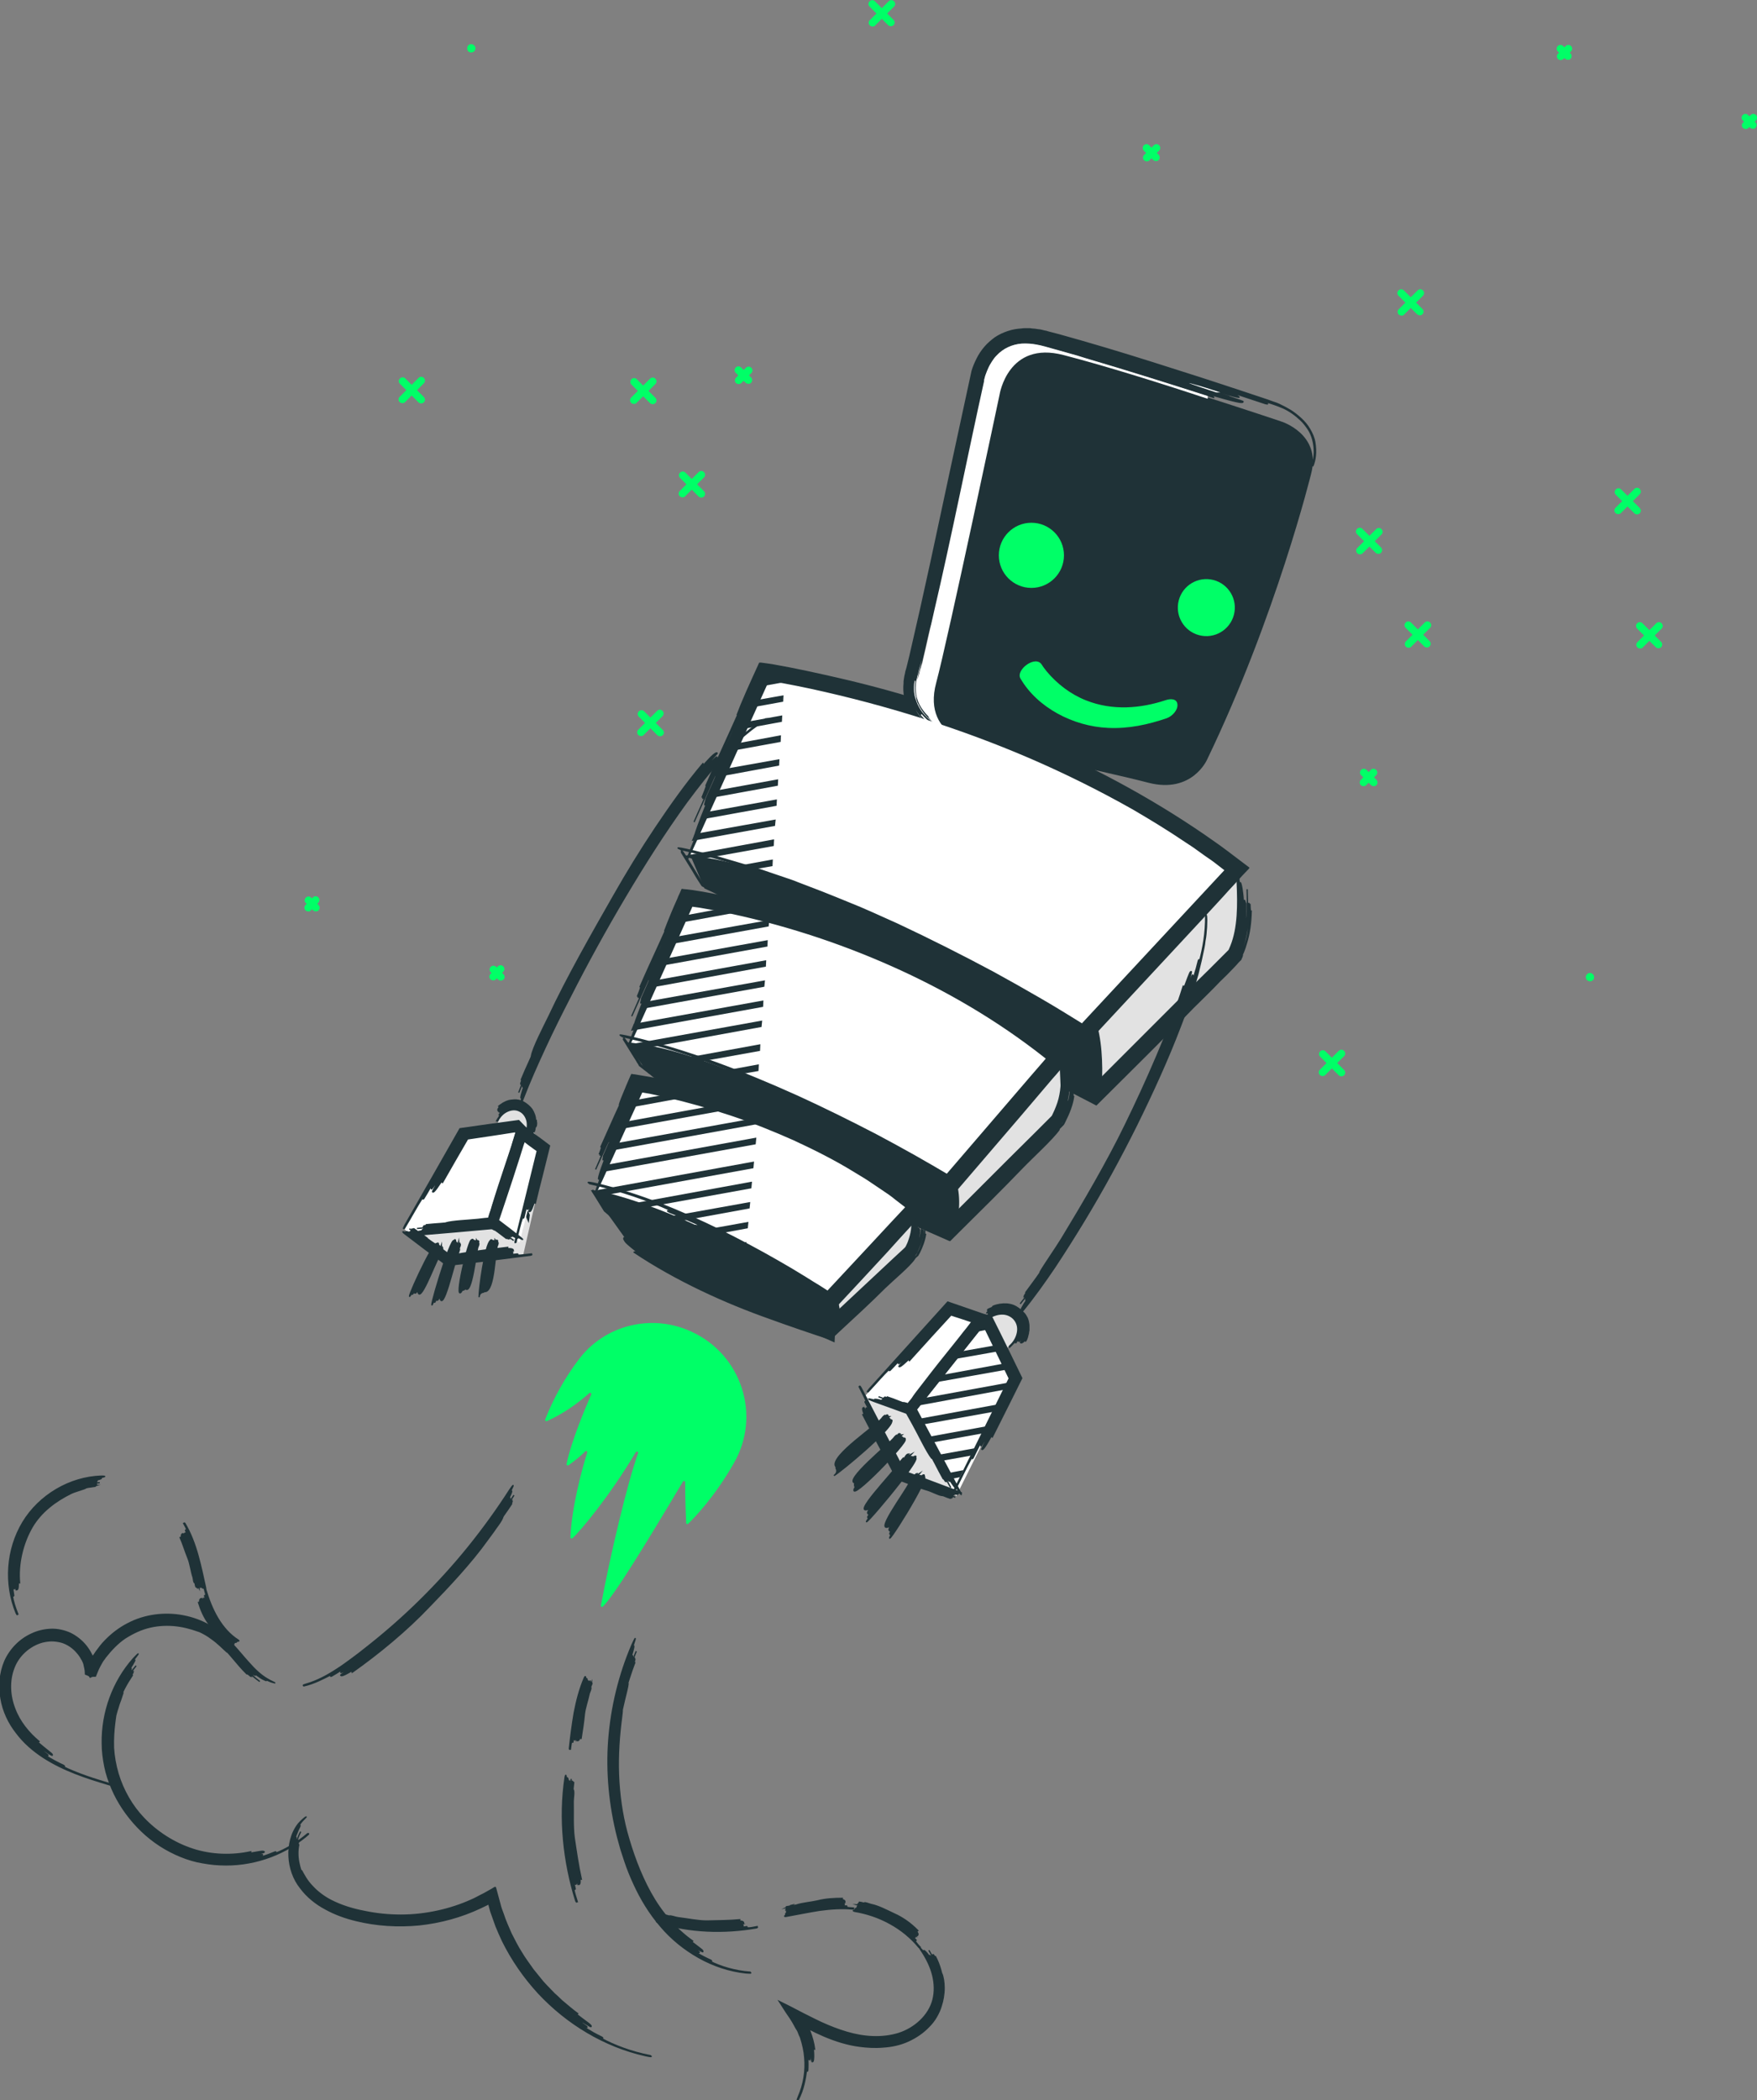 <?xml version="1.0" encoding="utf-8"?>
<svg version="1.1" id="Vrstva_4" xmlns="http://www.w3.org/2000/svg" xmlns:xlink="http://www.w3.org/1999/xlink" x="0px" y="0px"
	 viewBox="0 0 690.6 825.2" style="enable-background:new 0 0 690.6 825.2;" xml:space="preserve">
<rect x="0" y="0" width="690.6" height="825.2" fill="#808080" stroke="none"/>
<style type="text/css">
	.st0{fill:#1F3237;stroke:#1F3237;stroke-width:0.5;stroke-miterlimit:10;}
	.st1{fill:#00FF67;}
	.st2{fill:#E2E2E2;}
	.st3{fill:#FFFFFF;}
</style>
<path class="st0" d="M367.2,239.8c6.5-27.7,13.3-61.8,19.5-89.8l0.1-0.4l0-0.2l0-0.3c0-0.2,0.1-0.4,0.1-0.7c0.1-0.5,0.2-0.9,0.4-1.4
	c0.3-0.9,0.7-1.8,1.1-2.7c0.4-0.9,0.9-1.7,1.4-2.5c0.5-0.8,1.1-1.6,1.8-2.3c2.6-2.8,6.1-4.4,9.9-4.7c1.9-0.1,3.9,0,5.9,0.4
	c0.5,0.1,1,0.2,1.5,0.3l0.8,0.2c0.2,0.1,0.5,0.1,0.8,0.2c1.1,0.3,2.1,0.6,3.2,0.9c2.1,0.6,4.3,1.2,6.4,1.8c2.1,0.6,4.3,1.2,6.4,1.9
	c17.2,5,34.2,10.4,50.6,15.7c0.1-0.2-2.5-1.4,0.2-0.7c11,3.2,11.2,2.8,11.3,2.3c0.1-0.2-8.2-2.7-5.4-2c-8.2-2.7-21.8-7.1-13.5-4.7
	c2.8,0.6,13.7,4.4,16.5,4.9c2.8,0.6-2.5-1.6,0.3-1c2.7,0.9,8.2,2.7,10.9,3.6c2.8,0.7-2.5-1.6,0.2-0.7c1,0.3,2.1,0.6,3.2,1
	c1.2,0.4,2.4,0.9,3.6,1.4c2.4,1.1,4.7,2.7,6.8,4.7c1.1,1,2,2.2,2.9,3.5s1.5,2.8,1.9,4.3c0.4,1.5,0.6,3.2,0.6,4.8
	c0,1.6-0.3,3.2-0.7,4.7c0.1,0,0,0.8,0.1,0.8c0,0,0.1-0.1,0.3-0.7c0.2-0.6,0.5-1.5,0.7-3.2c0.2-1.8,0.1-3.6-0.2-5.4s-1.1-3.6-2-5.1
	c-0.9-1.6-2.1-3-3.4-4.2c-1.3-1.2-2.7-2.3-4.1-3.2c-1.5-0.9-3-1.7-4.5-2.4c-0.4-0.2-0.8-0.3-1.2-0.5c-0.2-0.1-0.4-0.1-0.6-0.2
	l-0.6-0.2l-2.2-0.8c-3-1-6-2-9-3c-12-4-24.1-7.9-36.2-11.7c-6.1-1.9-12.1-3.8-18.2-5.6c-6.1-1.8-12.2-3.6-18.4-5.3l-4.6-1.2
	l-0.6-0.2l-0.6-0.1l-1.2-0.3c-0.4-0.1-0.9-0.2-1.3-0.2l-1.3-0.2l-1.3-0.1l-0.6-0.1c-0.2,0-0.4,0-0.7,0l-1.3,0c-0.5,0-0.9,0-1.3,0.1
	c-1.8,0.1-3.6,0.4-5.4,1c-1.8,0.6-3.5,1.4-5,2.4c-1.5,1.1-2.9,2.3-4.1,3.7s-2.2,2.9-3,4.5c-0.8,1.6-1.5,3.2-2,4.9
	c-5.4,25-10.8,49.9-16.1,74.8c-1.4,6.2-2.7,12.4-4.1,18.6c-1.4,6.2-2.8,12.3-4.2,18.4c-0.4,1.5-0.7,3-1.1,4.5l-0.3,1.1l-0.1,0.3
	l-0.1,0.3l-0.1,0.6c-0.1,0.4-0.2,0.9-0.3,1.3l-0.2,1.3c0,0.2-0.1,0.4-0.1,0.7l0,0.7c0,0.5-0.1,0.9-0.1,1.4c0,0.9,0,1.8,0.1,2.7
	c0.1,0.9,0.3,1.8,0.5,2.7l0.4,1.3c0.1,0.4,0.3,0.9,0.5,1.3c0.7,1.7,1.7,3.3,2.9,4.7c1.1,1.4,2.5,2.6,3.9,3.7c2.8,2.1,5.9,3.7,9,4.9
	c1.5,0.5,2.6,0.8,3.5,1.1c0.5,0.1,0.8,0.2,1.1,0.2c0.3,0.1,0.5,0.1,0.8,0.1c0.3,0,0.4,0,0.4,0c0,0-0.1-0.1-0.3-0.1
	c-0.2,0-0.4-0.1-0.6-0.2c-1-0.3-2.5-0.8-4.3-1.5c-1.8-0.8-3.9-1.7-5.8-3c1.3,0.8,2,1.1,2.7,1.3c0.7,0.2,1.4,0.5,2.8,1.1
	c0-0.1-0.3-0.3-0.9-0.7s-1.6-0.9-2.9-1.7c-1.3-0.8-2.8-1.8-4.5-3.2c-0.9-0.7-1.7-1.6-2.6-2.5c-0.9-1-1.7-2.1-2.4-3.5
	c0.7,1.3,1.6,2.5,2.6,3.6c1,1.1,2.1,2,3.3,2.9c2.5,1.6,0.2-0.3,0.3-0.5c-0.3-0.2-0.6-0.4-0.9-0.6s-0.6-0.4-0.8-0.7
	c-0.2-0.2-0.5-0.5-0.7-0.6c-0.2-0.2-0.4-0.4-0.6-0.6c-0.4-0.4-0.6-0.8-0.9-1c-0.2-0.2-0.3-0.4-0.3-0.4c0.1-0.1,0.3-0.2,0.4-0.3
	c0.2,0.3,0.5,0.6,0.8,0.9c0.3,0.3,0.6,0.6,1,1c0.4,0.3,0.7,0.7,1.1,1c0.4,0.3,0.8,0.7,1.2,1c1.7,1.2,3.6,2.2,4.9,2.8
	c-1.3-0.6-2.5-1.3-3.4-1.9c-0.9-0.6-1.4-1-1.4-1.1c0.1-0.1,0.2-0.3,0.3-0.4c-1.1-0.8-2.3-1.8-3.4-3c-1.1-1.2-2-2.6-2.7-4.1
	c-0.2-0.4-0.3-0.8-0.5-1.2c-0.1-0.4-0.2-0.8-0.4-1.2c-0.1-0.4-0.2-0.8-0.3-1.2c-0.1-0.4-0.1-0.8-0.2-1.2c-0.1-1.6-0.1-3.1,0.2-4.5
	l0.3,0c-0.2,1.3-0.2,2.9-0.1,4.4c0,0.4,0.1,0.8,0.1,1.2c0.1,0.4,0.2,0.8,0.2,1.2c0.1,0.4,0.2,0.8,0.4,1.2c0.1,0.4,0.3,0.8,0.5,1.1
	c0.7,1.5,1.6,2.9,2.6,4.1s2.2,2.2,3.3,3c-0.1-0.1-0.3-0.2-0.4-0.3c-0.1-0.1-0.2-0.2-0.3-0.3c-0.2-0.2-0.4-0.3-0.5-0.5
	c-0.3-0.3-0.4-0.5-0.5-0.6c-0.2-0.3-0.1-0.3-0.1-0.4c-1.4-1.4-2.6-2.9-3.5-4.6c-0.9-1.7-1.4-3.6-1.5-5.5c-0.1-1.9,0.1-3.9,0.6-5.9
	l0.2-0.7l0.2-0.8l0.4-1.6l0.9-3.1c-0.3,1.4-0.7,2.8-1,4.2c-0.2,0.7-0.4,1.4-0.5,2l-0.2,1c-0.1,0.3-0.1,0.6-0.2,1
	c0.1-0.3,0.1-0.7,0.3-1s0.2-0.8,0.4-1.2c0-0.1,0.1-0.2,0.1-0.3c0-0.1,0.1-0.2,0.1-0.4c0.1-0.2,0.1-0.5,0.2-0.8
	c0.1-0.5,0.3-1,0.5-1.6c0.1-0.6,0.3-1.1,0.5-1.7c0.1-0.6,0.3-1.2,0.4-1.8c0.3-1.2,0.6-2.5,0.9-3.9c0.6-2.6,1.2-5.4,1.8-7.9
	C366.2,244.4,366.7,241.9,367.2,239.8L367.2,239.8z"/>
<path class="st0" d="M380.2,174.9c-1,3-1.3,6.8-2.3,9.8c-1.2,3.6-2.1,7.6-2.9,11.3c0.2,0.1,0.6-0.2,0.7,0.1c0.1,1.3,0.5,1.4,1,1.5
	c0.2,0.1,0.2-0.9,0.4-0.6c0.2-0.9,0.6-2.4,0.7-1.5c0.2,0.4-0.3,1.6,0,1.9c0.3,0.4,0.8-0.2,1,0.2c-0.1,0.3-0.2,0.9-0.3,1.2
	c0.2,0.4,0.8-0.2,0.7,0.1c0,1-0.4,2.2-0.6,3.4c0.2,0.1,0.4,0.4,0.6-0.2c2.5-10.8,5.3-21.8,7.3-32.7c0.1-1.3-0.5-0.4-1,0.4
	c0.2-0.3-0.2-0.4,0-0.6c-0.3-0.1-1,0.4-1.4,1.6c0.1-0.3,0.1-0.6,0.2-0.9c0-0.3-0.3-0.1-0.6-0.1c-0.1,0.3-0.1,0.6-0.2,0.6
	c-0.1,0-0.3-0.1-0.5-0.1c0.1-0.3,0.2-0.9,0.3-1.2c-0.1,0.3-0.1,0.6-0.2,0.6c-0.1,0-0.3-0.1-0.5-0.1c-0.2,0.6-0.2,1.6-0.5,2.2
	l-0.3-0.1c0-0.6,0.3-1.6,0.5-2.2c-0.2,0.3-0.3,0.3-0.5,0.2c-0.3,0.9-0.2,1.9-0.7,2.8c0.1-0.3,0.1-0.6,0.2-0.9
	C380.4,172.4,380.6,174,380.2,174.9L380.2,174.9z"/>
<path class="st0" d="M515.1,186.1c0,0-13.7,55.9-40.9,112.3c0,0-5.8,13.3-22.8,8.9c-18.7-4.9-68.7-15.2-68.7-15.2s-20.4-3.4-14.8-24
	c4.6-17.1,24.9-113.2,24.9-113.2s3.4-21.1,25.1-15.5c31,8.1,85.5,26.4,85.5,26.4S519.2,170.6,515.1,186.1L515.1,186.1z"/>
<ellipse transform="matrix(0.252 -0.968 0.968 0.252 123.304 637.54)" class="st1" cx="474.2" cy="239" rx="11.2" ry="11.2"/>
<circle class="st1" cx="405.4" cy="218.2" r="12.8"/>
<path class="st1" d="M409.5,261.2c0.2,0.3,0.4,0.6,0.6,0.9c0.1,0.1,0.2,0.3,0.3,0.4l0,0c0.3,0.4,0.7,0.9,1,1.3
	c4.1,4.9,9.4,9,15.5,11.4c10.3,4.1,21.4,3.2,31.3-0.1c1.8-0.6,4.4-0.7,4.6,1.7c0.2,2.2-2,4.6-4.2,5.4c-7.3,2.5-15,4.2-23.1,3.8
	c-13.7-0.6-27.8-8-34.4-19.4C399.1,263.2,407.1,257.2,409.5,261.2L409.5,261.2z"/>
<path class="st0" d="M278.1,504.8c-2.5-0.9-5.1-3.1-7.6-4c-3.1-1.1-6.1-2.8-8.9-4.4c0.1-0.3,0.6-0.5,0.4-0.8c-0.7-0.9-0.5-1.5-0.2-2
	c0.1-0.3,0.7,0.4,0.6,0c0.7,0.4,1.9,0.9,1.4,0.3c-0.1-0.4-1.2-0.7-1.2-1.2c0-0.5,0.6-0.7,0.6-1.2c-0.2-0.1-0.7-0.4-0.9-0.5
	c-0.1-0.4,0.6-0.7,0.4-0.8c-0.6-0.7-1.6-1.1-2.5-1.6c0.1-0.3,0-0.7,0.6-0.5c8.3,4.4,17,8.6,25,13.7c0.9,0.7-0.1,0.8-1,0.8
	c0.3,0,0.1,0.4,0.4,0.4c-0.2,0.4-1,0.8-2,0.4c0.2,0.1,0.5,0.3,0.7,0.4c0.2,0.3-0.2,0.4-0.3,0.7c-0.2-0.1-0.5-0.3-0.5-0.1
	c-0.1,0.1-0.2,0.4-0.3,0.5c0.2,0.1,0.7,0.4,0.9,0.5c-0.2-0.1-0.5-0.3-0.5-0.1c-0.1,0.1-0.2,0.4-0.3,0.5c-0.5-0.1-1.1-0.8-1.6-0.9
	l-0.2,0.4c0.4,0.4,1.2,0.7,1.6,0.9c-0.3,0-0.4,0.1-0.5,0.4c-0.8-0.3-1.3-1.1-2.2-1.1c0.2,0.1,0.5,0.3,0.7,0.4
	C279.8,506.3,278.9,505.1,278.1,504.8L278.1,504.8z"/>
<path class="st0" d="M130.1,746.7c3.9,2,8.3,3.4,13,4.3c4.7,1,9.6,1.5,14.5,1.5c9.8,0,19.7-2.3,27.8-6c1.2-0.5,2.4-1.2,3.6-1.8
	l0.4-0.2l0.8-0.4l1.6-0.9l1.6-0.9l0.8-0.5l0.4-0.2c0.1-0.1,0.1,0.1,0.1,0.1l0.1,0.2c0.6,2.1,1.1,4.2,1.7,6.3
	c0.3,1.3,0.8,2.6,1.3,3.9c0.8,2.6,2,5.1,3.1,7.7c1.3,2.5,2.5,5,4,7.3c1.4,2.4,3.1,4.6,4.7,6.9c0.9,1.1,1.8,2.2,2.6,3.2
	c0.4,0.5,0.9,1.1,1.3,1.6l1.4,1.5c1,1,1.9,2,2.9,3c1,0.9,2,1.8,3,2.8c1,0.9,2.1,1.7,3.1,2.6l1.6,1.3c0.5,0.4,1.1,0.8,1.6,1.2
	c-0.1,0.2-1.7-0.7-0.3,0.4c1.4,1.1,2.5,1.9,3.3,2.5c0.8,0.6,1.4,1,1.7,1.3c0.7,0.6,0.6,0.8,0.5,0.9c-0.1,0.1-1.2-0.6-2.2-1.2
	c-1-0.6-1.7-1.1-1-0.5c-1.1-0.8-2.4-1.7-3.7-2.5c-0.6-0.4-1.2-0.9-1.8-1.3c-0.6-0.4-1.1-0.8-1.5-1.2c-1.8-1.4-2.6-1.9-0.5-0.1
	c1.2,1.4,7.3,5.5,8.8,6.6c1.4,1.2-1.9-0.5-0.4,0.7c0.8,0.5,2,1.2,3.2,1.9c1.2,0.7,2.5,1.3,3.3,1.7c1.6,1-1.9-0.3-0.2,0.5
	c4.9,2.7,11.9,5.4,19.3,6.8c0,0.1,0.4,0.3,0.4,0.3c0,0.1-0.5,0.1-2.3-0.3c-16.1-3.6-30.8-12.5-42.1-24.6c-5.6-6.1-10.4-13-14.1-20.5
	c-0.9-1.9-1.7-3.8-2.5-5.7c-0.7-2-1.4-3.9-2.1-5.9l-0.8-3c0,0,0-0.1-0.1,0l-0.4,0.3l-2.7,1.3c-7.6,3.6-15.8,5.8-24.1,6.7
	c-8.3,0.8-16.8,0.3-24.9-1.7c-4.1-1-8.1-2.4-11.9-4.5c-3.8-2-7.3-4.8-9.9-8.3c-2.8-3.5-4.3-8-4.5-12.4c-0.2-4.4,0.8-9.1,3.7-12.8
	c1.4-1.6,2.4-2.3,2.8-2.6c0.4-0.2,0.3-0.1-0.2,0.4c-1,0.9-3.1,3.3-4.1,6.2c0.8-1.9,1-1.7,2.1-3.4c0.1,0,0,0.3-0.2,0.8
	c-0.1,0.2-0.3,0.5-0.4,0.8c-0.2,0.3-0.3,0.8-0.5,1.2c-0.4,0.9-0.8,2-1.1,3.4c-0.3,1.4-0.5,3-0.5,4.9c0-1.9,0.3-3.8,0.8-5.6
	c0.6-1.8,0.3,0.1,0.4,0.1c-0.3,0.9-0.4,1.8-0.6,2.5c-0.1,0.7-0.1,1.2-0.1,1.2c0.1,0,0.3,0,0.4,0c0.1-0.9,0.3-2.2,0.7-3.5
	c0.4-1.3,1-2.5,1.4-3.3c-0.9,1.5-1.4,3.3-1.3,3.3c0.1,0,0.3,0.1,0.3,0.1c-0.5,1.7-0.8,3.9-0.7,6.1c0.1,2.2,0.6,4.4,1.2,6l0.2-0.1
	c-0.6-1.6-1.1-3.8-1.2-5.9c-0.1-2.2,0.2-4.3,0.7-6c-0.2,0.8-0.2,1.3-0.2,1.5c0,0.2,0.1,0.2,0.2,0.2c-0.5,2.5-0.4,5.1,0.2,7.6
	c0.5,2.5,1.6,4.9,3.3,6.8c-1-1.4-1.8-2.8-2.4-4.4c0.8,1.5,2.1,4.1,4.4,6.4C124.8,743.4,127.7,745.5,130.1,746.7L130.1,746.7z"/>
<path class="st0" d="M244.3,674.9c-0.9,6.9-1.5,14.7-1.2,22.4c0.3,7.8,1.4,15.5,3.2,22.3c2.2,8.1,5.2,16.5,9.4,24.1
	c4.2,7.6,9.9,14.3,16.6,19c-0.1,0.2-1.4-0.4-0.3,0.4c2.2,1.7,3.3,2.5,3.9,3c0.5,0.5,0.4,0.7,0.3,0.8c0,0.1-1-0.5-1.7-0.9
	c-0.8-0.5-1.3-0.9-0.8-0.4c-3.7-2.2-9-6.9-5.9-4c0.5,0.5,1.9,1.7,3.3,2.7c1.4,1,3,2,3.5,2.5c1.1,1-1.5-0.3-0.4,0.7
	c1.2,0.8,3.8,2.1,5.2,2.7c1.2,0.8-1.5-0.1-0.2,0.5c3.9,2,9.7,3.8,15.6,4.2c0,0.1,0.3,0.2,0.3,0.3c0,0.1-0.4,0.1-1.9,0
	c-6.5-0.7-12.8-2.8-18.5-6c-5.7-3.2-10.9-7.4-15.1-12.4c-4.3-5-7.7-10.6-10.4-16.5c-1.4-3-2.6-6-3.6-9l-1.5-4.6l-1.3-4.7
	c-3.2-12.5-4.5-25.6-3.5-38.5c1-12.9,4.1-25.5,9.1-37.2c2.4-5.3,1-1.2-0.5,3c0.5-1.4,0.7-1.3,1.2-2.6c0.1,0,0,0.8-0.4,2.2
	c-0.4,1.4-1,3.5-1.9,6.2l1.5-4c0.6-1.3,0.2,0.1,0.4,0.2c-0.5,1.3-1,2.7-0.9,2.7c0.1,0,0.3,0.1,0.3,0.1c0.5-1.3,1.4-4,2-5.3
	c-0.6,1.3-1.1,2.7-1,2.7c0.1,0,0.2,0.1,0.3,0.1c-0.4,1.4-1.1,3-1.7,4.7c-0.6,1.7-1.1,3.4-1.5,4.8l0.3,0.1c0.4-1.3,1-3,1.5-4.7
	c0.5-1.7,1.2-3.3,1.6-4.7c-0.4,1.4-0.3,1.4-0.1,1.5c-0.4,1-0.7,2-1.1,3l-1,3c-0.7,2-1.2,4.1-1.6,6.2l1.1-4.1
	c-0.1,1.4-0.8,3.8-1.4,6.4c-0.3,1.3-0.6,2.6-0.9,3.9C244.6,672.7,244.4,673.9,244.3,674.9L244.3,674.9z"/>
<path class="st0" d="M370,788c-0.4,1.5-1.1,3-1.9,4.4c-0.8,1.4-1.8,2.7-3,3.9c-2.3,2.4-5.1,4.3-8.2,5.7c-3.1,1.4-6.4,2.1-9.7,2.3
	c-3.2,0.3-6.4,0.1-9.4-0.3c-4.7-0.6-9.4-2.1-13.9-4c-1.1-0.5-2.2-1-3.3-1.5l-1.6-0.8l-0.8-0.4c-0.1,0,0,0-0.1,0c-0.1,0-0.1,0-0.1,0
	l0,0.1l0,0l0,0c0,0,0-0.1,0,0l0.1,0.2l0.2,0.4c0.9,2.3,1.6,4.8,1.9,7.2c-0.2,0-0.6-1.1-0.5,0.1c0.2,2.4,0.1,3.6,0,4.2
	c-0.1,0.6-0.3,0.6-0.5,0.6c-0.1,0-0.1-0.9-0.2-1.6c-0.1-0.7-0.1-1.3-0.2-0.7c-0.1-1.7-0.6-4-1-5.4c-0.4-1.4-0.7-1.9-0.3-0.2
	c0,0.6,0.4,2,0.6,3.4c0.1,0.7,0.2,1.4,0.2,2c0,0.6,0,1.1,0,1.4c-0.2,1.2-0.6-1.1-0.8,0c0.1,1.1,0.1,3.3,0,4.5
	c-0.3,1.1-0.5-1.1-0.5,0c-0.2,1.6-0.5,3.5-1,5.5c-0.5,2-1.2,4-2.2,6c-0.1,0-0.3,0.2-0.4,0.1c-0.1,0,0-0.3,0.4-1.3
	c2.1-4.8,3-10.1,2.5-15.4c-0.2-2.6-0.8-5.2-1.6-7.7c-0.1-0.3-0.2-0.6-0.4-0.9l-0.4-1c-0.2-0.7-0.6-1.3-1-1.9l-1.1-2
	c-0.2-0.3-0.3-0.6-0.6-1l-0.7-1.1l-1.5-2.2l-2.7-4.2l1,0.5l1.2,0.6l2.4,1.2l4.8,2.5l2.4,1.2l2.2,1.1l2.5,1.2c3.3,1.5,6.6,2.8,10,3.8
	c6.7,2,13.9,2.5,20.4,0.5c6.3-2,11.9-7,13.5-13.2c0.8-3.1,0.7-6.5-0.1-9.7c-0.8-3.2-2.3-6.3-4.2-9.2c-1.2-1.8-1.3-2.1-0.8-1.6
	c0.5,0.5,1.6,1.7,2.6,3c-0.6-0.9-0.4-1-1.1-1.9c0.1-0.1,0.6,0.3,1.3,1.1c0.7,0.9,1.7,2.3,2.6,4.3c-0.2-0.5-0.4-1-0.7-1.5
	c-0.2-0.5-0.5-1-0.8-1.5c-0.5-1,0.2-0.1,0.4-0.2c0.6,1,1,2,1.1,2c0.1,0,0.2-0.1,0.3-0.2c-0.5-1.1-1.6-3.1-2.2-4.1
	c0.3,0.5,0.6,1,0.8,1.4c0.2,0.4,0.4,0.6,0.4,0.6c0.1,0,0.2-0.1,0.3-0.2c0.6,1,1.2,2.3,1.7,3.7c0.5,1.4,0.9,2.8,1.2,3.9l0.3-0.1
	c-0.2-1.2-0.7-2.6-1.2-4c-0.6-1.4-1.2-2.7-1.8-3.7c0.6,1,0.7,1,0.9,0.9c1.7,3.2,2.6,6.7,3.1,10.3c0-0.6-0.1-1.2-0.2-1.8
	c-0.1-0.6-0.2-1.2-0.4-1.8c0.5,1.1,0.9,3.3,0.9,5.6C371.1,783.7,370.6,786.2,370,788L370,788z"/>
<path class="st0" d="M313.1,748.5c2.5-0.8,5.6-1,8.2-1.6c3.1-0.8,6.6-1,9.8-1c0,0.2-0.3,0.5,0,0.5c1.1,0.3,1,0.7,1,1
	c0,0.2-0.8,0-0.5,0.2c-0.8,0-2.1,0.1-1.3,0.2c0.3,0.2,1.3,0,1.5,0.3c0.2,0.3-0.3,0.5,0,0.8c0.2,0,0.8,0,1,0c0.2,0.2-0.3,0.5,0,0.5
	c0.7,0.2,1.7,0.2,2.7,0.3c0,0.2,0.2,0.4-0.3,0.4c-4.3-0.4-8.7-0.1-13.1,0.5c-4.4,0.7-8.8,1.6-13.2,2.4c-1,0.1-0.3-0.4,0.4-0.8
	c-0.2,0.1-0.3-0.1-0.5,0c-0.1-0.3,0.4-0.8,1.3-1.1l-0.8,0.2c-0.3,0-0.1-0.3-0.1-0.4c0.2,0,0.5-0.1,0.5-0.2c0-0.1-0.1-0.3-0.1-0.4
	c-0.2,0-0.8,0.2-1,0.2c0.2,0,0.5-0.1,0.5-0.2s-0.1-0.3-0.1-0.4c0.5-0.2,1.3-0.2,1.8-0.4l-0.1-0.3c-0.5,0-1.3,0.3-1.8,0.4
	c0.2-0.1,0.2-0.2,0.2-0.4c0.7-0.2,1.5-0.1,2.2-0.6l-0.8,0.2C311,748.7,312.3,748.8,313.1,748.5L313.1,748.5z"/>
<path class="st0" d="M266.6,753.5c3.5,0.4,7.6,1.3,11.2,1.3c4.2-0.1,8.8-0.1,13-0.5c0,0.2-0.3,0.5,0,0.5c1.4,0.1,1.5,0.5,1.5,0.9
	c0,0.2-1.1,0.1-0.7,0.2c-1.1,0.1-2.9,0.3-1.8,0.4c0.4,0.2,1.8-0.2,2.2,0.1c0.4,0.2-0.3,0.6,0.1,0.8c0.4,0,1.1-0.1,1.4-0.2
	c0.4,0.1-0.3,0.6,0.1,0.5c1.1,0.1,2.5-0.2,4-0.5c0,0.2,0.4,0.3-0.3,0.5c-12.6,2.2-26.3,1.8-38.6-2.1c-1.4-0.5-0.2-0.5,0.9-0.5
	c-0.4,0-0.3-0.3-0.7-0.3c0.1-0.3,0.9-0.5,2.3-0.2c-0.4-0.1-0.7-0.2-1-0.3c-0.3-0.2,0.1-0.3,0.1-0.4c0.4,0.1,0.7,0.2,0.7,0.1
	c0-0.1,0.1-0.3,0.1-0.3c-0.3-0.1-1-0.3-1.4-0.4c0.3,0.1,0.7,0.2,0.7,0.1c0-0.1,0.1-0.3,0.1-0.3c0.7,0.1,1.7,0.5,2.4,0.6l0.1-0.3
	c-0.7-0.3-1.7-0.4-2.4-0.6c0.4,0,0.4-0.1,0.4-0.3c1,0.2,2,0.7,3.1,0.7c-0.4-0.1-0.7-0.2-1-0.2C263.9,752.7,265.6,753.4,266.6,753.5
	L266.6,753.5z"/>
<path class="st0" d="M74.4,639.8c-6.3-1.8-13.8-1.8-20.4,1.2c-1.6,0.7-3.2,1.6-4.8,2.6c-1.5,1-2.9,2.2-4.2,3.5
	c-1.3,1.3-2.5,2.7-3.6,4.1c-0.3,0.4-0.5,0.8-0.8,1.1l-0.4,0.6l-0.4,0.7c-0.2,0.4-0.4,0.7-0.6,1.1c-0.2,0.4-0.4,0.8-0.6,1.2
	c-0.4,0.9-0.7,1.8-1.1,2.7h-0.3l-0.2,0l-0.3,0l-0.7,0.1c-0.1,0-0.2,0.1-0.3,0.2l-0.2,0.1c0,0-0.1,0.1-0.1,0c0-0.3-0.3-0.7-1.8-1.2
	c0-1.9-0.4-2.8-0.6-4c-0.1-0.3-0.2-0.5-0.3-0.8l-0.2-0.4c-0.1-0.2-0.2-0.5-0.4-0.7c-0.5-1-1.1-1.8-1.8-2.6c-1.6-1.9-3.8-3.4-6.2-4.1
	c-1.2-0.3-2.5-0.5-3.7-0.5c-1.3,0-2.6,0.2-3.8,0.5c-5,1.4-9.4,5.3-11.2,10.3c-1.9,5-1.6,10.8,0.4,15.9c1.9,5.1,5.5,9.5,9.6,12.9
	c-0.1,0.2-1.7-0.8-0.4,0.4c2.8,2.4,4.3,3.5,5,4.1c0.7,0.6,0.6,0.8,0.5,0.9c0,0.1-1.3-0.6-2.2-1.3c-1-0.6-1.7-1.2-1-0.6
	c-2.3-1.6-5.2-4.1-6.8-5.8c-0.8-0.8-1.4-1.5-1.5-1.6c-0.1-0.1,0.1,0.3,1,1.4c0.6,0.8,2.2,2.5,4,4c1.8,1.5,3.8,2.9,4.5,3.5
	c0.7,0.6,0.3,0.5-0.2,0.3c-0.5-0.2-1-0.3-0.2,0.3c1.6,1.1,5,2.9,6.8,3.7c1.7,1-2-0.3-0.2,0.5c2.6,1.3,5.8,2.6,9.2,3.8
	c3.4,1.2,7.1,2.3,10.8,3.4c0,0.2,1.7,0.9-2-0.1c-8.7-2.6-17.7-5.5-25.7-10.7c-4-2.6-7.7-5.8-10.6-9.7c-3-3.8-5.2-8.5-6-13.3
	c-0.9-4.9-0.5-10.1,1.5-14.8c2.1-4.7,5.9-8.6,10.6-10.7c2.3-1.1,4.9-1.7,7.5-1.8c2.6-0.1,5.3,0.5,7.7,1.6c2.4,1.2,4.5,2.9,6.1,4.9
	c0.8,1,1.5,2.1,2.1,3.3c0.2,0.3,0.3,0.6,0.4,0.9l0.1,0.2l0,0l0,0l0,0l0,0c0,0,0,0,0,0l0,0l0.2-0.3c0.1-0.2,0.2-0.4,0.4-0.6l0.8-1.2
	c1.1-1.5,2.2-3,3.5-4.3c2.6-2.7,5.6-5,8.9-6.7c6.6-3.5,14.5-4.5,21.8-3.1c3.7,0.7,7.2,2,10.4,3.8c3.2,1.8,6.2,4.3,8.6,6.9
	c2.5,2.6,4.6,5.3,6.9,7.8c2.2,2.5,4.6,4.8,7.2,6.3c1.5,0.9,2.4,1.2,2.7,1.4c0.4,0.2,0.2,0.2-0.3,0c-1.1-0.2-3.5-1.2-5.7-2.9
	c1.5,1,1.3,1.3,2.9,2.1c0,0.1-0.3,0-0.7-0.2c-0.4-0.2-1.1-0.5-1.8-1c-1.6-1-3.8-2.8-6.3-5.6c1.3,1.4,2.5,2.8,3.9,4.1
	c1.3,1.3-0.2,0.2-0.3,0.3c-1.4-1.3-2.7-2.7-2.8-2.6s-0.2,0.2-0.3,0.2c0.7,0.7,1.7,1.7,2.7,2.7c0.5,0.5,1.1,1,1.6,1.4
	c0.5,0.4,1,0.8,1.4,1.1c-1.6-1.1-3-2.4-3.1-2.4c-0.1,0.1-0.2,0.2-0.2,0.3c-3-2.5-6.4-7.2-9-9.9l-0.2,0.2c2.5,2.8,6.1,7.3,9.1,9.9
	c-1.5-1.3-1.5-1.2-1.7-1.1c-4.2-4.1-7.3-9-11.6-12.4c1.4,1.2,2.7,2.5,3.9,3.9c-1.4-1.2-3.6-3.6-6.4-5.5c-1.3-1-2.9-1.9-4.4-2.6
	C77.2,640.7,75.7,640.1,74.4,639.8L74.4,639.8z"/>
<path class="st0" d="M191.5,605.2c-6.2,8.7-15.2,18.3-22.7,26c-8.9,9.4-19.8,18.4-30.4,25.9c-0.1-0.2,0.6-1-0.3-0.5
	c-3.7,2.2-4,1.9-4.2,1.6c-0.1-0.1,2.7-1.8,1.7-1.3c2.7-1.8,6.9-5.1,4.2-3.3c-0.5,0.2-1.6,1-2.7,1.8c-1.1,0.8-2.2,1.5-2.8,1.7
	c-1,0.4,0.6-1-0.4-0.7c-0.9,0.6-2.7,1.7-3.6,2.2c-1,0.4,0.6-1-0.3-0.5c-2.8,1.4-6.5,3.4-10.5,4.3c0-0.1-0.3-0.1-0.3-0.2
	s0.2-0.2,1.2-0.5c4.2-1.2,8.3-3.4,12.1-5.9c1.9-1.2,3.8-2.6,5.7-4l2.8-2.1l2.8-2.2c7.4-5.8,14.5-12,21.2-18.6
	c6.7-6.6,13.1-13.6,19-20.9c5.9-7.3,11.4-14.9,16.4-22.7c2.4-3.5,1-0.7-0.5,2.2c0.5-0.9,0.7-0.8,1.2-1.7c0.2,0.1-0.5,2.2-2.8,5.8
	c0.6-0.9,1.2-1.8,1.8-2.7c0.6-0.8,0.2,0.2,0.4,0.2c-0.6,0.9-1.2,1.8-1.1,1.8c0.1,0,0.2,0.2,0.3,0.2c0.6-0.9,1.8-2.7,2.3-3.6
	c-0.6,0.9-1.2,1.8-1.1,1.9s0.2,0.2,0.3,0.2c-1.1,1.8-3.1,4.4-4.2,6.2l0.2,0.2c1.3-1.7,3-4.4,4.2-6.2c-0.5,1-0.4,1-0.3,1.1
	c-1.7,2.7-3.8,5.3-5.4,8l1.9-2.6c-0.4,1-1.5,2.6-2.7,4.2C193.8,602.2,192.4,603.9,191.5,605.2L191.5,605.2z"/>
<path class="st0" d="M27.7,586.9c-2.8,1.4-5.8,3.2-8.4,5.4c-2.7,2.2-5,4.9-6.6,7.6c-3.8,6.5-5.7,14.7-5,22.1c-0.2,0-0.5-0.6-0.5,0
	c0,2.5-0.3,2.6-0.7,2.7c-0.2,0-0.2-1.9-0.3-1.3c-0.1-1-0.2-2.3-0.3-3.1c-0.1-0.8-0.1-1.1-0.2-0.2c-0.2,0.7,0.2,3.3,0.1,4
	c-0.2,0.7-0.6-0.6-0.8,0.1c0.1,0.7,0.3,2,0.4,2.7c-0.1,0.7-0.7-0.6-0.5,0.1c0.2,2,1.1,4.7,2.1,7.2c-0.2,0-0.1,0.8-0.7-0.5
	c-4.6-11.3-3.8-24.8,2.7-35.6c6.5-10.7,18.5-17.7,30.8-18.1c2.8,0,0.7,0.4-1.3,0.8c0.7-0.2,0.7,0.1,1.4,0c0,0.1-0.3,0.3-1,0.5
	c-0.7,0.2-1.7,0.4-3,0.7c0.7-0.1,1.3-0.2,2-0.3c0.7,0,0,0.3,0,0.5c-0.7,0.1-1.3,0.1-1.3,0.2c0,0.1,0,0.3,0,0.4
	c0.7-0.1,2-0.2,2.6-0.2c-0.7,0-1.3,0.1-1.3,0.2c0,0.1,0,0.3,0,0.4c-0.6,0.1-1.4,0.2-2.2,0.3c-0.4,0.1-0.8,0.1-1.2,0.2
	c-0.4,0.1-0.7,0.2-1,0.3l0.1,0.3c0.3,0,0.7-0.1,1-0.2c0.4-0.1,0.8-0.1,1.2-0.2c0.8-0.2,1.6-0.3,2.2-0.3c-0.6,0.2-0.6,0.2-0.6,0.4
	c-0.9,0.1-1.9,0.3-2.8,0.4c-0.9,0.2-1.9,0.4-2.7,0.8c0.6-0.2,1.2-0.3,1.8-0.5C32.5,585.3,29.4,586,27.7,586.9L27.7,586.9z"/>
<path class="st0" d="M75.9,619.8c-0.8-2.3-1.1-5.3-2-7.5c-1.1-2.7-2-5.7-3.1-8.2c0.2-0.1,0.5,0,0.5-0.2c-0.1-1,0.2-1.1,0.5-1.3
	c0.2-0.1,0.3,0.7,0.4,0.4c0.3,0.7,0.8,1.8,0.7,1c0.1-0.3-0.5-1.1-0.3-1.5c0.2-0.3,0.6,0,0.7-0.3c-0.1-0.2-0.3-0.7-0.4-0.9
	c0.1-0.3,0.6,0,0.5-0.2c-0.2-0.8-0.7-1.6-1.2-2.5c0.2-0.1,0.2-0.4,0.5,0c2.3,3.9,3.9,8.2,5.1,12.5c1.2,4.3,2.1,8.6,3,12.7
	c0.2,1-0.4,0.3-0.8-0.3c0.2,0.2-0.1,0.3,0,0.5c-0.3,0.1-0.8-0.3-1.2-1.2l0.2,0.7c0,0.3-0.3,0.1-0.4,0.1c-0.1-0.2-0.1-0.5-0.2-0.5
	c-0.1,0-0.3,0.1-0.3,0.1c0.1,0.2,0.2,0.7,0.2,1c-0.1-0.2-0.1-0.5-0.2-0.5c-0.1,0-0.3,0.1-0.3,0.1c-0.2-0.5-0.2-1.2-0.4-1.7L77,622
	c0,0.5,0.3,1.2,0.4,1.7c-0.2-0.2-0.2-0.2-0.4-0.2c-0.3-0.7-0.2-1.5-0.6-2.2l0.2,0.7C76,621.7,76.1,620.5,75.9,619.8L75.9,619.8z"/>
<path class="st0" d="M225.3,707.8c0.1,4.4-0.2,9.9,0.4,14.3c0.8,5.3,1.6,11,2.8,16.3c-0.2,0-0.5-0.3-0.5,0.1c0.1,1.8-0.2,1.9-0.6,2
	c-0.2,0-0.3-1.3-0.4-0.8c-0.3-1.3-0.9-3.5-0.8-2.2c-0.1,0.5,0.5,2.2,0.3,2.7c-0.2,0.5-0.6-0.3-0.8,0.2c0.1,0.5,0.3,1.3,0.4,1.8
	c-0.1,0.5-0.6-0.3-0.5,0.1c0.1,1.4,0.8,3.1,1.3,4.9c-0.2,0-0.2,0.5-0.6-0.3c-4.8-15.4-6.6-32.4-4.2-48.5c0.3-1.8,0.5-0.4,0.6,1
	c0-0.5,0.2-0.4,0.2-0.9c0.3,0,0.6,1,0.5,2.8c0-0.5,0.1-0.9,0.1-1.4c0.1-0.4,0.3,0,0.4,0c-0.1,0.5-0.1,0.9,0,0.9c0.1,0,0.3,0,0.4,0
	c0.1-0.5,0.2-1.3,0.2-1.8c-0.1,0.5-0.1,0.9,0,0.9c0.1,0,0.3,0,0.4,0c0,0.9-0.3,2.2-0.3,3.1l0.3,0c0.2-0.9,0.2-2.2,0.3-3.1
	c0,0.5,0.1,0.5,0.3,0.5c-0.1,1.3-0.4,2.7-0.3,4c0-0.5,0.1-0.9,0.1-1.3C225.8,704.2,225.3,706.4,225.3,707.8L225.3,707.8z"/>
<path class="st0" d="M231.6,665.4c-0.5,2.5-1.6,5.5-1.9,8.1c-0.3,3.1-0.8,6.5-1.3,9.6c-0.2,0-0.4-0.3-0.5-0.1c-0.4,1-0.8,1-1.1,0.9
	c-0.2,0,0.1-0.8-0.1-0.5c0.1-0.8,0.2-2.1-0.1-1.3c-0.2,0.2-0.2,1.3-0.5,1.5c-0.3,0.2-0.5-0.3-0.8-0.1c0,0.3-0.1,0.8-0.1,1
	c-0.2,0.2-0.5-0.3-0.5-0.1c-0.3,0.8-0.3,1.8-0.5,2.9c-0.2,0-0.4,0.2-0.4-0.3c0.5-4.6,1.1-9.3,1.9-14c0.9-4.7,2.1-9.4,4-13.8
	c0.5-1,0.5-0.1,0.5,0.8c0-0.3,0.3-0.2,0.3-0.5c0.3,0.1,0.5,0.8,0.2,1.8l0.3-0.8c0.2-0.2,0.2,0.1,0.4,0.2c-0.1,0.2-0.2,0.5-0.1,0.5
	c0.1,0,0.3,0.1,0.3,0.1c0.1-0.2,0.3-0.7,0.4-1c-0.1,0.2-0.2,0.5-0.1,0.5c0.1,0,0.3,0.1,0.3,0.1c-0.1,0.5-0.5,1.2-0.6,1.7l0.3,0.1
	c0.3-0.5,0.4-1.2,0.6-1.7c0,0.3,0.1,0.3,0.2,0.4c-0.2,0.8-0.7,1.4-0.7,2.2l0.2-0.7C232.5,663.5,231.8,664.7,231.6,665.4L231.6,665.4
	z"/>
<path class="st0" d="M45.1,676.9c-0.4,3.1-0.6,6.4-0.5,9.8c0.2,3.4,0.8,6.8,1.8,10.2c2,6.7,5.6,12.8,10,17.4
	c5.2,5.5,12,9.9,19.4,12.3c7.4,2.4,15.5,2.6,22.8,1c0,0.2-1.2,0.7,0.1,0.5c1.2-0.2,2.2-0.4,2.9-0.5c0.7-0.1,1.2-0.2,1.5-0.2
	c0.7,0,0.7,0.2,0.8,0.3c0,0.1-0.9,0.4-1.7,0.6c-0.8,0.2-1.4,0.4-0.8,0.3c-0.9,0.2-2.1,0.5-3.1,0.7c-1.1,0.2-2.1,0.4-2.9,0.5
	c-1.6,0.2-2.2,0.4-0.3,0.2c0.7,0,2.3-0.3,3.9-0.5c1.6-0.4,3.2-0.7,3.8-0.8c1.3-0.1-1.1,0.9,0.2,0.8c1.3-0.3,3.8-1.3,5-1.8
	c1.3-0.4-1,1,0.2,0.5c3.8-1.4,8.6-4.2,12.7-7.7c0.1,0.1,0.4-0.1,0.4,0c0.1,0.1-0.1,0.3-1.2,1.2c-9.3,7.6-21.5,11.6-33.6,11
	c-3-0.1-6.1-0.6-9-1.2c-3-0.7-5.8-1.7-8.6-3c-2.8-1.3-5.4-2.8-7.9-4.6c-2.5-1.8-4.8-3.8-6.9-6c-4.2-4.4-7.7-9.5-10.1-15.1
	c-1.2-2.8-2.2-5.7-2.8-8.7c-0.6-3-1-6-1-9.1c-0.2-12.2,4.2-24.3,12.2-33.3c1.9-2,2.2-2.2,1.7-1.5c-0.5,0.7-1.8,2.3-2.9,4
	c0.8-1.1,1-1,1.8-2c0.1,0.1-0.2,0.7-0.9,1.9c-0.7,1.1-1.8,2.8-3.2,5.1c0.7-1.2,1.5-2.2,2.2-3.3c0.9-1,0.2,0.2,0.4,0.3
	c-0.8,1.1-1.5,2.2-1.4,2.2c0.1,0,0.2,0.2,0.3,0.2c0.4-0.5,0.9-1.3,1.5-2.1c0.6-0.8,1.2-1.5,1.6-2c-0.8,1-1.6,2-1.5,2.1
	c0.1,0,0.2,0.2,0.3,0.2c-1.5,2.1-3.6,5.4-4.6,7.8l0.2,0.1c1.2-2.3,3-5.7,4.5-7.7c-0.7,1.1-0.6,1.2-0.4,1.3
	c-2.1,3.2-4.1,6.5-5.1,10.2c0.4-1.2,0.9-2.4,1.5-3.5c-0.2,0.6-0.5,1.4-0.8,2.4c-0.3,1-0.8,2-1.1,3.2c-0.4,1.1-0.7,2.3-1,3.4
	C45.4,674.8,45.2,675.9,45.1,676.9L45.1,676.9z"/>
<path class="st0" d="M87.3,644.6c-2.1-1.6-3.7-4.4-5.2-6.5c-1.9-2.5-3.2-5.6-4.1-8.5c0.2-0.1,0.5,0.1,0.5-0.2
	c-0.1-1,0.3-1.2,0.6-1.3c0.2,0,0.2,0.7,0.3,0.4c0.2,0.7,0.7,1.8,0.7,1.1c0.1-0.3-0.4-1.2-0.2-1.5s0.6,0.1,0.8-0.2
	c-0.1-0.2-0.2-0.7-0.3-0.9c0.1-0.3,0.6,0.1,0.5-0.2c0-0.7-0.4-1.6-0.6-2.6c0.2,0,0.3-0.3,0.5,0.1c1.2,4,2.7,8,4.8,11.5
	c2.1,3.5,4.7,6.5,8,8.6c0.7,0.5,0,0.5-0.8,0.4c0.2,0,0.1,0.3,0.3,0.3c-0.1,0.2-0.8,0.4-1.6-0.1c0.2,0.2,0.4,0.3,0.6,0.4
	c0.2,0.2-0.2,0.2-0.2,0.4c-0.2-0.1-0.4-0.3-0.5-0.2c-0.1,0.1-0.2,0.2-0.2,0.3c0.2,0.1,0.6,0.4,0.8,0.5c-0.2-0.1-0.4-0.3-0.5-0.2
	c-0.1,0.1-0.2,0.2-0.2,0.3c-0.5-0.2-1-0.8-1.5-1l-0.2,0.2c0.4,0.4,1,0.8,1.5,1c-0.3-0.1-0.3,0-0.4,0.2c-0.7-0.4-1.2-1-1.9-1.3
	c0.2,0.2,0.4,0.3,0.6,0.5C88.7,646.2,87.9,645.1,87.3,644.6L87.3,644.6z"/>
<path class="st0" d="M342.4,748.3c3,0.6,6.3,2.4,9.1,3.7c3.4,1.5,6.7,3.9,9.3,6.6c-0.1,0.1-0.5,0.1-0.4,0.4c0.7,1.1,0.4,1.3,0.1,1.6
	c-0.1,0.1-0.6-0.6-0.5-0.3c-0.6-0.7-1.8-1.6-1.2-0.8c0.1,0.3,1,1,1.1,1.4c0,0.4-0.6,0.2-0.6,0.6c0.2,0.2,0.6,0.6,0.8,0.8
	c0.1,0.3-0.6,0.2-0.4,0.4c0.5,0.7,1.2,1.6,2,2.4c-0.1,0.1-0.1,0.4-0.5,0.1c-3.1-3.8-7-7-11.4-9.4c-4.3-2.4-9.1-4-13.9-4.8
	c-1.1-0.3-0.2-0.5,0.7-0.6c-0.3,0-0.2-0.2-0.5-0.2c0-0.3,0.7-0.7,1.8-0.5c-0.3-0.1-0.6-0.1-0.9-0.2c-0.3-0.1,0-0.3,0.1-0.5
	c0.3,0,0.6,0.1,0.6,0c0-0.1,0-0.3,0.1-0.4c-0.3,0-0.9-0.1-1.2-0.2c0.3,0,0.6,0.1,0.6,0s0-0.3,0.1-0.4c0.6,0,1.5,0.4,2.1,0.4l0.1-0.3
	c-0.6-0.2-1.5-0.3-2.1-0.4c0.3,0,0.3-0.1,0.4-0.3c0.9,0.1,1.8,0.5,2.7,0.5c-0.3-0.1-0.6-0.1-0.9-0.2
	C340.1,747.4,341.5,748.1,342.4,748.3L342.4,748.3z"/>
<path class="st2" d="M215.3,450.8l-9.7,42.5l-28.6,1.2l-18-12.2l26-38.1l10.2-1.6l2.3-6.9c0,0,2.8-2.9,3.1-2.8s3.4,1.3,3.6,1.7
	s4,3.5,4.1,3.9s0.1,5.2,0.1,5.2L215.3,450.8L215.3,450.8z"/>
<path class="st2" d="M372.1,514.1l-32.4,34.8l15.2,31.5l19.9,5.8l23.9-45.7l-4.7-9.3l7.5-6.3c0,0-1.2-7.4-1.5-7.7s-3.6-2.6-4.1-2.6
	s-3.2,0.7-3.7,0.8s-6.4,3.9-6.4,3.9L372.1,514.1L372.1,514.1z"/>
<polyline class="st3" points="182.9,445.7 165.5,470.7 158.9,482.8 160.9,485 194.2,479.8 205.1,443.6 "/>
<polyline class="st3" points="384.5,519.6 371.9,515.3 353.4,533.6 339.7,548.9 358,552.4 "/>
<polygon class="st2" points="486.9,371.6 433.1,428.9 429.3,404 486.7,343.8 "/>
<path class="st0" d="M468.9,396c-5.6,5.8-11.6,11.8-17.8,18c-6.6,6.6-13.5,13.4-20.2,20.1c-6.4-3.3-12.7-6.6-18.9-9.8
	c-5.6-2.9-11.1-5.7-16.4-8.4c-30.1-15-62.4-31.9-92.2-47.4c0.1-0.2,2.8,0.7,0.4-0.7c-9.8-5.5-9.5-6-9.2-6.5c0.1-0.2,7.5,3.9,5.1,2.4
	c7.5,3.9,20,10.2,12.6,6.1c-2.4-1.5-12.4-6.5-14.7-8.1c-2.3-1.7,2.9,0.6,0.6-1.1c-2.5-1.3-7.5-3.9-10-5.2c-2.4-1.5,2.9,0.6,0.4-0.7
	c-1.8-1-3.8-2.1-6-3.2c-2.1-1.1-4.2-2.2-6.5-3.4l-0.1-0.1c0,0-0.1-0.1-0.1-0.1l-0.4-0.6c-0.4-0.6-0.7-1.1-1.1-1.7
	c-0.7-1.1-1.4-2.3-2.1-3.5c-1.5-2.4-2.9-4.7-4.4-7.1c0.2-0.1-1-2.7,2,2c2,3.3,4.1,6.6,6.1,10c0.4,0.6,0.3,0.4,0.3,0.5l0.6,0.3
	l2.6,1.4l5.2,2.7c7,3.6,13.9,7.2,20.9,10.8c14,7.2,28,14.4,42,21.7c27.3,14.1,54.7,28.3,82,42.4c12.2-12.2,24.4-24.4,36.5-36.5
	c3.2-3.2,6.4-6.4,9.6-9.5l4.8-4.8l2.4-2.4l0.1-0.1l0,0l0,0l0,0l0.2-0.3c0.2-0.5,0.4-0.9,0.6-1.4c1.5-3.7,2.2-7.8,2.5-12
	c0.3-4.2,0.2-8.6,0-13c-0.2-5.6-0.1-6.3,0.2-4.5c0.3,1.7,0.8,5.9,1.1,10c-0.2-2.8,0.2-2.8-0.1-5.5c0.2,0,0.6,1.4,0.9,4.1
	c0.2,1.4,0.3,3.1,0.4,5.2c0.1,2.1,0,4.5-0.3,7.2c0.3-2.7,0.5-5.5,0.5-8.3c0.1-2.8,0.4,0,0.7,0c0,2.8-0.2,5.6-0.1,5.6
	c0.1,0,0.4,0,0.5,0c0.1-1.4,0.2-3.5,0.2-5.6c0-2.1-0.1-4.2-0.1-5.6c0.1,2.8,0.1,5.6,0.2,5.6c0.1,0,0.4,0,0.5,0
	c0.1,2.8-0.1,6.4-0.7,10c-0.3,1.8-0.7,3.5-1.1,5.2c-0.5,1.6-1,3.2-1.6,4.5l0.4,0.2c0.6-1.3,1.2-2.9,1.7-4.5c0.5-1.7,0.9-3.5,1.1-5.3
	c0.5-3.6,0.6-7.2,0.6-10c0.1,2.9,0.2,2.9,0.5,2.9c-0.1,4.3-0.6,8.7-2,13l-0.5,1.6l-0.6,1.6c-0.2,0.5-0.5,1-0.7,1.5l-0.5,1
	c-0.1,0.2-0.2,0.4-0.4,0.5l-0.4,0.4c-1.5,1.5-2.9,3-4.3,4.6l3-3l1.5-1.5l0.6-0.6c0.1-0.1,0.2-0.2,0.2-0.4l0.2-0.4l0.5-1.1
	c-0.1,0.2-0.1,0.4-0.2,0.6l-0.1,0.3c-0.1,0.1-0.1,0.3-0.2,0.4c-0.1,0.2-0.1,0.3-0.2,0.5c-0.1,0.1-0.2,0.3-0.4,0.4
	c-0.2,0.2-0.4,0.4-0.6,0.6c-0.6,0.7-1.3,1.5-2.1,2.3c-1.5,1.6-3.3,3.4-5.2,5.2C475.9,389.2,471.9,393,468.9,396L468.9,396z"/>
<path class="st0" d="M427,424.4c-0.4-2.4,0.3-5.3-0.2-7.7c-0.6-2.9-0.8-5.9-1.2-8.6c0.3,0,0.7,0.1,0.8-0.1c0.3-1,0.8-1.1,1.3-1.1
	c0.3,0,0.1,0.7,0.4,0.4c0.1,0.7,0.4,1.9,0.6,1.1c0.2-0.3-0.1-1.2,0.2-1.5c0.4-0.3,0.9,0.1,1.2-0.2c0-0.2-0.1-0.7-0.2-1
	c0.2-0.3,0.9,0.1,0.8-0.1c0.2-0.8-0.2-1.8-0.4-2.8c0.3-0.1,0.5-0.4,0.7,0.1c1.2,4.5,1.7,9,1.9,13.5c0.2,4.5,0.1,8.9-0.4,13.3
	c-0.2,1-0.7,0.2-1-0.6c0.1,0.3-0.3,0.2-0.2,0.5c-0.4,0-1-0.6-1.1-1.6l0,0.7c-0.1,0.2-0.4,0-0.7,0c0-0.2,0-0.5-0.1-0.5
	c-0.1,0-0.4,0-0.5,0c0,0.2,0,0.7-0.1,1c0-0.2,0-0.5-0.1-0.5s-0.4,0-0.5,0c-0.1-0.5,0.2-1.2,0.1-1.7l-0.4,0c-0.2,0.5-0.1,1.2-0.1,1.7
	c-0.1-0.2-0.2-0.3-0.5-0.3c-0.1-0.7,0.4-1.4,0-2.2l0,0.7C426.5,426.2,427.1,425.1,427,424.4L427,424.4z"/>
<path class="st3" d="M271.1,335.6l28.8-72.3c0,0,106.4,14.5,186.7,78l-60.8,65.1C425.8,406.4,348,352.6,271.1,335.6L271.1,335.6z"/>
<path class="st0" d="M329.9,266.7c24.4,5.6,51,14,76.6,25c25.7,10.9,50.2,24.6,70.9,39.3c1.7,1.2,3.4,2.4,5.1,3.7
	c2.3,1.8,4.7,3.5,7,5.3l1.2,0.9l0.1,0.1l-0.1,0.1l-0.2,0.3l-0.5,0.5l-2,2.1l-3,3.3c-1.4,1.5-2.9,3.1-4.3,4.7
	c-5.7,6.2-11.5,12.5-17.4,18.8c-12.3,13.2-24.7,26.6-37.1,39.9l-4.4-2.8l-2.4-1.5l-4.5-2.8c-3-1.8-6-3.6-9-5.4
	c-6-3.5-12.1-7-18.2-10.3c-12.2-6.6-24.5-12.9-36.7-18.6c0.1-0.2,4.8,1.5,0.4-0.7c-18-8.7-18-9-17.7-9.5c0-0.1,0.9,0.3,2.1,0.8
	c1.2,0.5,2.8,1.2,4.2,1.8c2.9,1.3,5.1,2.3,2.9,1.2c6.9,3,16,7.4,21.6,10c5.6,2.8,7.9,3.8,1.2,0.3c-2.2-1.3-7.9-4-13.5-6.7
	c-5.7-2.6-11.4-5.2-13.6-6.4c-2.2-1.2-1-0.9,0.2-0.6c1.2,0.3,2.5,0.7,0.2-0.6c-2.3-1-5.8-2.4-9.3-3.9c-1.8-0.7-3.5-1.5-5.1-2.1
	c-1.6-0.6-3.1-1.2-4.3-1.6c-4.6-2.1,5,1,0.3-0.8c-14-5.8-33.2-12.3-53-16.7c0-0.1-1.2-0.5-1.1-0.6c0-0.1,0.3,0,1.3,0.1
	c0.9,0.2,2.5,0.5,5,1.1c3.4,0.9,6.9,1.7,10.3,2.6c3.4,1,6.8,2,10.2,3c3.4,1,6.7,2.1,10.1,3.3l5,1.7c1.7,0.6,3.4,1.1,5,1.8l9.9,3.8
	l2.5,1l2.5,1l4.9,2c6.6,2.6,13,5.6,19.5,8.5c12.8,6,25.5,12.4,38,19.1c6.2,3.4,12.4,6.9,18.6,10.5c3.1,1.8,6.1,3.6,9.2,5.5l6.8,4.2
	c18.7-20.1,37.5-40.3,56.3-60.5l0,0l-1-0.8l-2.2-1.7c-1.5-1.2-3-2.2-4.6-3.3l-4.6-3.3l-4.7-3.1c-3.1-2.1-6.3-4.1-9.5-6.1
	c-3.2-2-6.5-3.9-9.7-5.8c-13.1-7.4-26.6-14.1-40.5-20.1c-27.7-11.9-56.6-20.9-86-27.3c-3.7-0.8-7.3-1.5-11-2.2
	c-1.8-0.3-3.7-0.7-5.5-1l-0.2,0l0,0l0,0v0l0,0c0,0,0,0,0,0l-0.1,0.2c-3.1,6.9-6.2,13.8-9.3,20.6c-6.2,13.8-12.4,27.5-18.5,41.1
	c-8.3,18.3-2.7,4.3,3.1-9.6c-1.9,4.6-2.3,4.5-4.2,9.1c-0.2-0.1,0.6-2.5,2.4-7.2s4.7-11.7,8.8-20.9c-2,4.6-4.1,9.2-6.2,13.8
	c-2.2,4.5-0.4-0.2-0.6-0.3c1-2.3,2-4.6,2.8-6.3c0.8-1.7,1.2-2.9,1.2-2.9c-0.1-0.1-0.4-0.2-0.5-0.2c-2,4.6-6.2,13.8-8.2,18.4
	c1-2.3,2-4.6,2.8-6.3c0.8-1.7,1.2-2.9,1.2-2.9c-0.1-0.1-0.4-0.2-0.5-0.2c4-9.2,10.4-22.9,14.4-32.1l-0.4-0.2
	c-4.2,9.1-10.3,23-14.4,32.1c1.9-4.6,1.8-4.7,1.6-4.8c6-13.8,12.6-27.4,18.4-41.4c-2,4.6-4.1,9.2-6.2,13.8c0.9-2.4,2.2-5.6,3.8-9.2
	c0.8-1.8,1.7-3.8,2.6-5.8c0.7-1.5,1.4-3,2.1-4.6l0.3-0.7c0-0.2,0.2-0.1,0.3-0.1l0.4,0l1.5,0.2c0.9,0.1,1.9,0.3,2.8,0.4
	C312.7,262.8,322.5,265,329.9,266.7L329.9,266.7z"/>
<path class="st0" d="M215.7,399.4c7.1-15.2,17.2-32.9,25.6-47.6c5-8.8,10.5-17.8,16.4-26.6c5.9-8.8,12-17.4,18.6-25.2
	c0.1,0.1-0.8,1.6,0.4,0.4c1.1-1.2,2-2.2,2.7-2.9c0.7-0.7,1.2-1.1,1.5-1.3c0.7-0.5,0.8-0.4,1-0.3c0.1,0.1-0.8,1-1.5,1.8
	c-0.7,0.8-1.2,1.4-0.6,0.9c-3.3,3.8-8.5,10.5-5.2,6.7c1.2-1.2,5.3-6.5,6.7-7.6c1.3-1.1-0.7,1.6,0.6,0.5c0.6-0.6,1.4-1.5,2.2-2.5
	c0.8-0.9,1.7-1.8,2.3-2.4c1.3-1.1-0.8,1.6,0.4,0.4c3.6-3.4,8.4-8.1,14.1-11.2c0,0.1,0.5,0,0.5,0c0,0-0.1,0.1-0.3,0.3
	c-0.2,0.2-0.7,0.5-1.3,0.9c-1.5,0.8-2.9,1.9-4.4,3c-0.7,0.6-1.4,1.1-2.1,1.7c-0.7,0.6-1.4,1.1-2,1.8c-1.3,1.2-2.6,2.5-3.9,3.8
	l-1.9,2l-1.8,2c-4.9,5.5-9.4,11.3-13.8,17.2c-8.7,12-16.7,24.6-24.3,37.4c-7.6,12.8-14.8,25.9-21.5,39.1c-3.4,6.6-6.7,13.2-9.8,19.9
	c-3.1,6.7-6.1,13.4-8.7,20.2c-1.2,3.1-1.4,3.5-1.2,2.4c0.2-1,0.9-3.4,1.7-5.8c-0.5,1.6-0.8,1.5-1.3,3.1c-0.3-0.1,0.5-3.4,3-9.6
	c-0.7,1.5-1.3,3.1-1.9,4.6c-0.7,1.5-0.3-0.1-0.4-0.2c0.6-1.6,1.3-3.1,1.2-3.1c-0.1,0-0.2-0.1-0.3-0.1c-0.6,1.5-1.9,4.7-2.5,6.2
	c0.6-1.6,1.2-3.1,1.2-3.2c-0.1,0-0.2-0.1-0.3-0.1c1.2-3.2,3.4-7.7,4.7-10.9l-0.2-0.1c-1.5,3-3.4,7.7-4.7,10.9
	c0.6-1.6,0.5-1.6,0.3-1.7c1.9-4.7,4.2-9.2,6.1-14c-0.7,1.5-1.4,3.1-2.1,4.6C209.6,411.4,213.5,403.9,215.7,399.4L215.7,399.4z"/>
<path class="st0" d="M417.4,486.5c8.2-13.5,18-30.2,25-44.7c4.2-8.6,8.4-17.7,12.3-26.9c3.9-9.2,7.6-18.4,10.4-27.5
	c0.2,0,0,1.6,0.5,0.2c1.1-3,1.7-4.5,2-5.2s0.5-0.7,0.7-0.6c0.2,0-1.3,4.6-0.7,3.1c-1.4,4.6-3.9,12.2-2.2,7.7
	c0.7-1.5,2.5-7.6,3.1-9.1c0.7-1.5,0.1,1.7,0.8,0.2c0.2-0.8,0.5-1.9,0.9-3.1c0.3-1.2,0.6-2.4,0.8-3.1c0.6-1.5,0.1,1.7,0.5,0.1
	c1.3-4.7,2.5-11.1,2.4-17.8c0.1,0,0.2-0.4,0.2-0.4s0.2,0.4,0.2,2.1c0,1.9-0.1,3.6-0.3,5.5c-0.1,0.9-0.2,1.8-0.4,2.7
	c-0.1,0.9-0.2,1.8-0.4,2.7c-0.7,3.5-1.5,7-2.4,10.5c-1.9,6.9-4.2,13.7-6.8,20.3c-5.1,13.4-11.1,26.4-17.4,39.2
	c-6.4,12.8-13.2,25.3-20.6,37.5c-3.7,6.1-7.5,12.1-11.4,18c-4,5.9-8.1,11.7-12.6,17.2c-2.1,2.5-2.5,2.7-1.9,1.8
	c0.6-0.9,2-2.8,3.4-4.8c-0.9,1.3-1.1,1.2-2.1,2.5c-0.1-0.1,0.3-0.8,1.1-2.2c0.9-1.4,2.2-3.4,4.1-6c-0.9,1.3-1.9,2.6-2.9,3.9
	c-1.1,1.2-0.2-0.2-0.4-0.3c1-1.3,1.9-2.6,1.9-2.6s-0.2-0.2-0.3-0.2c-0.5,0.6-1.2,1.6-1.9,2.6c-0.7,0.9-1.5,1.9-2,2.5
	c1-1.3,2-2.5,1.9-2.6c-0.1-0.1-0.2-0.2-0.3-0.2c1.9-2.6,4.8-6.4,6.6-9.1l-0.2-0.1c-1.9,2.6-4.6,6.5-6.5,9c0.9-1.3,0.8-1.4,0.7-1.5
	c2.8-3.9,5.8-7.6,8.2-11.8c-0.9,1.3-1.8,2.6-2.7,4C410.3,497.1,414.9,490.6,417.4,486.5L417.4,486.5z"/>
<path class="st0" d="M210.5,440.2c0-1.5-0.6-3-1.4-4.3c-0.9-1.2-2-2.1-3.2-2.8c-0.2-0.1-0.4-0.2-0.5-0.3c-0.2-0.1-0.4-0.2-0.6-0.2
	c-0.4-0.1-0.8-0.3-1.2-0.3c-0.8-0.2-1.7-0.1-2.6,0l-0.7,0.1c-0.2,0-0.4,0.1-0.7,0.2l-0.3,0.1c-0.1,0-0.2,0.1-0.3,0.1
	c-0.2,0.1-0.4,0.2-0.6,0.3c-0.2,0.1-0.4,0.2-0.6,0.3c-0.1,0.1-0.2,0.1-0.3,0.2l-0.3,0.2c-0.2,0.1-0.4,0.3-0.6,0.4s-0.4,0.3-0.6,0.5
	c0.1,0.1,0.4,0.1,0.2,0.4c-0.2,0.2-0.3,0.5-0.4,0.6s-0.1,0.3-0.1,0.4c0,0.2,0.1,0.3,0.2,0.5c0.1,0.1,0.6-0.6,0.5-0.3
	c0.1-0.1,0.2-0.1,0.2-0.2c0.1-0.1,0.2-0.1,0.3-0.2c0.2-0.1,0.4-0.3,0.5-0.4c0.3-0.1,0.4-0.2,0.1,0.1c-0.1,0.1-0.3,0.4-0.6,0.6
	c-0.1,0.1-0.2,0.2-0.3,0.3c-0.1,0.1-0.1,0.2-0.2,0.3c-0.1,0.4,0.4,0.2,0.4,0.5c-0.2,0.1-0.5,0.5-0.6,0.7c-0.1,0.3,0.5,0.1,0.3,0.3
	c-0.3,0.6-0.9,1.3-1.3,2.1c0.1,0,0.1,0.1,0.2,0.1c0,0,0.1,0,0.1,0c0,0,0.1-0.1,0.2-0.2c0.9-1.7,2.2-3,3.8-3.7s3.2-0.8,4.6-0.1
	c1.4,0.6,2.4,1.9,2.9,3.4c0.5,1.5,0.4,3.4-0.3,5c-0.2,0.8,0.2,0.4,0.7-0.2c-0.1,0.2,0.1,0.2-0.1,0.4c0.1,0,0.3,0,0.5-0.2
	c0.1-0.1,0.2-0.2,0.3-0.4c0.1-0.1,0.1-0.2,0.1-0.3c0,0,0.1-0.1,0.1-0.2s0-0.1,0.1-0.2l0,0.2l-0.1,0.2l-0.1,0.4
	c0,0.3,0.2,0.1,0.4,0.1c0.1-0.2,0.2-0.5,0.2-0.5c0.1,0,0.2,0,0.3,0c0,0.1-0.1,0.3-0.2,0.5c0,0.1-0.1,0.2-0.1,0.3s-0.1,0.2-0.1,0.2
	c0-0.1,0.1-0.1,0.1-0.2c0-0.1,0-0.1,0.1-0.2c0-0.1,0.1-0.2,0.1-0.1c0.1,0,0.2,0,0.3,0.1c0.1-0.3,0.2-0.6,0.3-1
	c0-0.2,0.1-0.4,0.1-0.5c0-0.2,0.1-0.3,0.1-0.5h0.2c0,0.1,0,0.3,0,0.5c0,0.2-0.1,0.4-0.1,0.5c-0.1,0.4-0.2,0.7-0.3,1
	c0.2-0.3,0.2-0.2,0.4-0.2c0-0.1,0.1-0.2,0.1-0.3c0-0.1,0.1-0.2,0.1-0.3c0-0.2,0.1-0.5,0.1-0.7c0-0.2,0.1-0.5,0.1-0.7
	c0-0.1,0.1-0.2,0.1-0.3c0-0.1,0.1-0.2,0.1-0.3c0,0.3-0.1,0.6-0.1,0.9c0.1-0.1,0.2-0.4,0.3-0.6c0-0.2,0.1-0.5,0.1-0.8
	c0-0.3,0-0.6-0.1-0.8c0-0.1,0-0.3,0-0.4C210.6,440.4,210.6,440.3,210.5,440.2L210.5,440.2z"/>
<polygon class="st0" points="203.2,446.5 204.9,447.2 210.6,460.4 210.3,462.7 "/>
<polygon class="st0" points="201.1,453 201.6,451 209.3,468.9 209,471.2 "/>
<polygon class="st0" points="199.3,460.4 199.8,458.4 208,477.4 207.7,479.7 "/>
<path class="st0" d="M204.5,483.4c-0.2,0-0.3-0.2-0.4-0.4l-6.7-15.3l0.5-2l7.3,16.8c0.1,0.3,0,0.7-0.3,0.9
	C204.8,483.4,204.7,483.4,204.5,483.4L204.5,483.4z"/>
<path class="st0" d="M196.1,473l3.1,7.1c0.1,0.3,0,0.7-0.3,0.9c-0.1,0.1-0.3,0.1-0.4,0c-0.2,0-0.3-0.2-0.4-0.4l-2.4-5.6L196.1,473
	L196.1,473z"/>
<polygon class="st3" points="160.5,483.3 193.3,480.3 205,444.4 203.3,442.5 182.4,445.4 "/>
<path class="st0" d="M187.9,479.1c0.9-0.1,1.7-0.2,2.6-0.3c0.4,0,0.8-0.1,1.2-0.1l0.3,0l0.1-0.2l0.2-0.7c0.2-0.7,0.4-1.4,0.7-2.1
	c0.4-1.4,0.9-2.8,1.4-4.2c0.9-2.8,1.9-5.7,2.8-8.6c1.9-5.7,3.8-11.4,5.3-16.7l0.3-1.1l0-0.2l-0.3-0.2l-0.1,0h0l0,0l-0.1,0l-1.3,0.2
	c-0.9,0.1-1.7,0.3-2.6,0.4c-1.7,0.3-3.5,0.5-5.2,0.8c-3.1,0.5-6.3,0.9-9.4,1.4c-3.4,5.8-6.7,11.6-9.9,17.2c-0.2-0.1,0.2-1.3-0.5-0.3
	c-2.8,4.3-3.1,4.1-3.4,3.9c-0.2-0.1,1.9-3.3,1.1-2.3c1.9-3.3,5-8.9,2.9-5.6c-0.8,1-3.2,5.5-4.1,6.5c-0.9,1,0.2-1.4-0.7-0.4
	c-0.6,1.1-1.9,3.3-2.6,4.4c-0.8,1,0.2-1.4-0.5-0.3c-2.1,3.2-4.5,7.7-7.1,12c-0.2-0.1-0.9,0.9,0.2-1.3c7.2-12.5,14.4-25.1,21.6-37.8
	c7.7-1.1,15.4-2.2,23.1-3.2l3.5,3.6c-4.2,12.9-8.4,25.8-12.5,38.7c-10.8,1-21.5,1.9-32.1,2.8c-5.1,0.4-1.3-0.3,2.5-1
	c-1.3,0.2-1.3-0.1-2.5,0.1c0-0.3,2.5-1,7.5-1.5l-3.8,0.4c-1.3,0,0-0.3,0-0.5c1.3-0.1,2.5-0.2,2.5-0.3c0-0.1,0-0.3,0-0.4
	c-1.3,0.1-3.8,0.4-5.1,0.5c1.3-0.1,2.5-0.2,2.5-0.3c0-0.1,0-0.3,0-0.4c2.5-0.3,6.3-0.5,8.9-0.8l0-0.3c-2.5,0.1-6.3,0.6-8.9,0.8
	c1.3-0.2,1.2-0.3,1.2-0.5c3.8-0.4,7.6-0.5,11.4-1.1l-3.8,0.4C177.8,479.7,184.1,479.5,187.9,479.1L187.9,479.1z"/>
<path class="st0" d="M169.2,487.6c1.3,0.9,2.7,1.8,4,2.8c1.2,0.9,2.4,1.8,3.6,2.7c0.7-0.1,1.4-0.2,2.1-0.2c0.9-0.1,1.8-0.2,2.7-0.4
	c5.8-1,12.1-1.7,18-2.4c0,0.2-0.4,0.5,0.1,0.5c2,0,2,0.4,2.1,0.8c0,0.2-1.5,0.2-1,0.3c-1.5,0.2-3.9,0.5-2.4,0.5
	c0.5,0.1,2.4-0.3,3-0.1c0.5,0.2-0.4,0.6,0.1,0.8c0.5,0,1.5-0.2,1.9-0.2c0.5,0.1-0.4,0.6,0.1,0.5c1.5,0,3.4-0.3,5.4-0.5
	c0,0.2,0.5,0.3-0.4,0.5c-5.2,0.7-10.6,1.3-15.9,2c-5.6,0.7-11.2,1.4-16.9,2c-2.9-2.2-5.9-4.3-8.8-6.5c-2.6-2-5.3-4-7.9-6
	c-1.5-1.2-0.1-0.7,1.2,0c-0.4-0.2-0.3-0.4-0.7-0.7c0.2-0.2,1.2,0,2.9,1.1l-1.2-0.9c-0.3-0.4,0.2-0.2,0.3-0.4
	c0.4,0.3,0.8,0.6,0.8,0.5c0.1-0.1,0.2-0.2,0.2-0.3c-0.4-0.3-1.2-0.9-1.6-1.2c0.4,0.3,0.8,0.6,0.8,0.5c0.1-0.1,0.2-0.2,0.2-0.3
	c0.8,0.5,1.9,1.5,2.8,2l0.2-0.2c-0.7-0.7-2-1.5-2.8-2c0.4,0.2,0.5,0.1,0.6,0c1.2,0.8,2.3,1.9,3.6,2.5l-1.2-0.9
	C166.2,485.1,168,486.8,169.2,487.6L169.2,487.6z"/>
<polygon class="st3" points="204.2,488.2 193.3,480 205,444.4 213.7,451 "/>
<path class="st0" d="M193.7,473.4c1.3-4.4,2.9-9.2,4.5-14c0.8-2.4,1.6-4.8,2.4-7.2c0.4-1.2,0.8-2.4,1.1-3.5c0.5-1.6,1-3.2,1.5-4.7
	c0.3-0.9,0.6-1.8,0.8-2.7c2.2,1.6,4.3,3.2,6.5,4.8c0.7,0.5,1.5,1.1,2.2,1.6c1.1,0.8,2.2,1.7,3.3,2.5c-1,4-2,8.1-3,12.1
	c-0.9,3.5-1.8,7.1-2.6,10.5c-0.2,0-0.2-1-0.5-0.1c-1.2,3.5-1.5,3.4-1.9,3.3c-0.2,0,0.7-2.7,0.3-1.8c0.7-2.7,1.7-7.2,0.9-4.5
	c-0.4,0.9-1.1,4.5-1.6,5.3c-0.5,0.8-0.3-1-0.8-0.2c-0.2,0.9-0.7,2.7-0.9,3.6c-0.4,0.9-0.3-1-0.5-0.1c-0.9,2.6-1.7,6.2-2.6,9.8
	c-0.2,0-0.6,0.8-0.2-1c2.9-11.6,5.7-23.3,8.6-35l-0.1,0l-1-0.7l-2.2-1.6l-1.8-1.4c0,0,0,0,0,0v0l0,0c0,0,0,0,0,0l-0.1,0.3l-0.4,1.1
	l-1.4,4.5c-1,3-1.9,6-2.9,9c-1.8,5.4-3.6,10.9-5.4,16.2c2.8,2.1,5.5,4.2,8.2,6.3c2.9,2.3,0.5,0.9-1.9-0.5c0.8,0.5,0.6,0.7,1.4,1.2
	c-0.2,0.2-1.9-0.5-4.9-2.7l2.2,1.7c0.7,0.6-0.2,0.2-0.3,0.4c-0.7-0.5-1.5-1.1-1.5-1c-0.1,0.1-0.2,0.2-0.2,0.3c0.7,0.5,2.2,1.7,3,2.2
	c-0.7-0.5-1.5-1.1-1.5-1s-0.2,0.2-0.2,0.3c-1.5-1-3.6-2.8-5.2-3.9l-0.2,0.2c1.4,1.2,3.7,2.8,5.2,3.9c-0.8-0.5-0.9-0.4-1-0.3
	c-1.1-0.8-2.2-1.7-3.3-2.5c-0.6-0.4-1.1-0.8-1.7-1.2c-0.4-0.3-0.8-0.5-1.1-0.8c-0.5-0.3-0.9-0.6-1.4-1v0v0l3.1,2.3
	c-0.3-0.1-0.6-0.3-1.1-0.6c-0.7-0.5-1.4-1-2.2-1.6c0.3-0.9,0.6-1.8,0.9-2.8c0.2-0.5,0.4-1.1,0.6-1.6
	C193.2,475.3,193.5,474.2,193.7,473.4L193.7,473.4z"/>
<path class="st0" d="M172.6,493.8c-1.9,3-7.8,19.6-8.4,13.2c-0.5,0.6-0.7,1.6-1.6,0.8c-0.3,0.5-0.4,1-0.9,0.6
	c-3.9,6.5,8.8-21.8,10.1-19.7c0.4-0.8,0.8,0.2,0.4,1.2c0.7-1.7,0.6,1.4,1.3-0.6c0,1.3-0.9,3.3,0.4,0.8c0.4,0.8-0.6,1.4-0.7,2.3
	C174.1,490.8,173.1,493.2,172.6,493.8L172.6,493.8z"/>
<path class="st0" d="M179.9,493.2c-1.6,3.7-5.8,23.4-7.1,16.3c-0.5,0.7-0.5,1.9-1.5,1.2c-0.2,0.7-0.3,1.3-0.9,0.8
	c-3.3,8.1,6.7-26,8.1-24c0.4-1,0.8,0,0.5,1.3c0.5-2,0.7,1.4,1.3-1c0.1,1.4-0.5,3.8,0.5,0.8c0.5,0.8-0.5,1.6-0.4,2.7
	C181.1,489.6,180.2,492.4,179.9,493.2L179.9,493.2z"/>
<path class="st0" d="M187.9,489.8c-0.8,2-2.4,19.8-5.1,16.4c0,0.9-1.4,0.5-1.4,1.3c-3.2,4.4,2.8-21.4,4-20.3
	c0.2-0.5,0.8-0.1,0.8,0.6c0.1-1.1,1,0.6,1.1-0.6c0.4,0.7,0.2,2,0.6,0.3c0.7,0.4-0.2,0.9,0.1,1.4
	C188.4,487.9,188.2,489.4,187.9,489.8L187.9,489.8z"/>
<path class="st0" d="M195.6,489.2c-1.2,2.3-1,17.9-4.9,18.3c0.1-1.2-0.2-0.4-0.6,0.2c-1.3,0.2-1.7,1-1.8,2
	c-0.1-2.7,2.3-20.9,4.5-22.3c0.1-0.5,0.8-0.2,0.8,0.4c0-0.9,1,0.4,1-0.7c0.4,0.5,0.4,1.6,0.7,0.2c0.7,0.2-0.1,0.8,0.2,1.2
	C195.9,487.6,195.8,488.9,195.6,489.2L195.6,489.2z"/>
<path class="st0" d="M393.1,512.5c1.6-0.3,3.5-0.2,5.1,0.4c1.6,0.6,2.9,1.7,3.9,2.7c0.2,0.2,0.3,0.3,0.5,0.5
	c0.1,0.2,0.3,0.3,0.4,0.5c0.2,0.4,0.5,0.8,0.7,1.2c0.4,0.9,0.6,1.9,0.7,2.9l0,0.8c0,0.3,0,0.5,0,0.8l0,0.4c0,0.1,0,0.3-0.1,0.4
	c0,0.3-0.1,0.5-0.1,0.8c-0.1,0.3-0.1,0.5-0.2,0.8c0,0.1-0.1,0.3-0.1,0.4l-0.1,0.4c-0.1,0.2-0.2,0.5-0.3,0.8
	c-0.1,0.2-0.2,0.5-0.4,0.7c-0.2-0.1-0.3-0.5-0.5-0.2c-0.2,0.3-0.4,0.5-0.6,0.6c-0.2,0.1-0.3,0.2-0.4,0.2c-0.2,0.1-0.4,0-0.5-0.1
	c-0.1-0.1,0.5-0.8,0.2-0.6c0.1-0.1,0.1-0.2,0.2-0.3c0-0.1,0.1-0.2,0.2-0.4c0.1-0.2,0.2-0.5,0.2-0.7c0.1-0.4,0.1-0.5-0.2-0.1
	c-0.1,0.1-0.3,0.5-0.5,0.8c-0.1,0.2-0.2,0.3-0.3,0.5s-0.2,0.2-0.3,0.3c-0.4,0.1-0.3-0.5-0.7-0.3c-0.1,0.2-0.5,0.7-0.6,0.9
	c-0.3,0.1-0.3-0.5-0.4-0.3c-0.6,0.5-1.2,1.3-2,2c0-0.1-0.2-0.1-0.2-0.1c0,0,0-0.1,0-0.1c0,0,0.1-0.1,0.1-0.2
	c1.6-1.4,2.7-3.2,3.1-5.2c0.4-1.9,0-3.7-1.1-5.1c-1-1.3-2.7-2.2-4.5-2.3c-1.8-0.1-3.8,0.5-5.5,1.6c-0.8,0.5-0.5-0.2,0-0.8
	c-0.2,0.2-0.3,0-0.5,0.2c-0.1-0.1-0.1-0.3,0.1-0.6c0.1-0.1,0.2-0.3,0.4-0.4c0.1-0.1,0.2-0.2,0.3-0.2c0,0,0.1-0.1,0.1-0.1
	c0.1,0,0.1-0.1,0.2-0.1l-0.2,0.1l-0.2,0.1l-0.4,0.2c-0.3,0.1-0.1-0.2-0.2-0.4c0.2-0.2,0.5-0.3,0.5-0.4c0-0.1-0.1-0.2-0.1-0.3
	c-0.1,0.1-0.3,0.2-0.5,0.3c-0.1,0.1-0.2,0.1-0.3,0.2s-0.2,0.1-0.2,0.2c0.1,0,0.1-0.1,0.2-0.1c0.1,0,0.1-0.1,0.2-0.1
	c0.1-0.1,0.1-0.1,0.1-0.2c0-0.1-0.1-0.2-0.1-0.3c0.3-0.2,0.6-0.4,1-0.6c0.2-0.1,0.4-0.2,0.5-0.2s0.3-0.1,0.5-0.2l-0.1-0.2
	c-0.2,0-0.3,0.1-0.5,0.2c-0.2,0.1-0.4,0.2-0.5,0.3c-0.4,0.2-0.7,0.4-1,0.6c0.2-0.2,0.2-0.3,0.1-0.5c0.1-0.1,0.2-0.2,0.3-0.2
	c0.1-0.1,0.2-0.1,0.4-0.2c0.2-0.1,0.5-0.2,0.7-0.3c0.2-0.1,0.5-0.2,0.7-0.3c0.1,0,0.2-0.1,0.4-0.2s0.2-0.1,0.4-0.2
	c-0.3,0.1-0.6,0.2-1,0.3c0.1-0.2,0.3-0.3,0.6-0.4c0.3-0.1,0.6-0.2,0.9-0.3c0.3-0.1,0.6-0.1,0.9-0.2c0.1,0,0.3,0,0.4-0.1
	S393,512.5,393.1,512.5L393.1,512.5z"/>
<polygon class="st3" points="375.8,587.9 357.3,553.4 385.2,518.3 388.2,518.8 399,541.4 "/>
<path class="st0" d="M358.8,559.7c-0.5-0.9-1-1.8-1.5-2.7c-0.7-1.3-1.4-2.5-2.1-3.8c2.4-3,4.8-6,7.2-9.1c2.2-2.8,4.5-5.6,6.7-8.4
	c4.5-5.6,8.9-11.1,12.9-16.3c0.8-1.1,1.6-2.1,2.5-3.2c1.7,0.3,3.4,0.6,5.1,0.9c2,4,4,8,6,12.1c2,4.1,4,8.2,6,12.3
	c-3.9,7.8-7.8,15.7-11.6,23.2c-0.2-0.1,0.3-1.5-0.5-0.2c-2.9,5.3-3.3,5.1-3.6,5c-0.2-0.1,2-4,1.2-2.8c2-4,5.3-10.8,3.1-6.9
	c-0.8,1.3-3.4,6.7-4.3,8s0.2-1.6-0.7-0.4c-0.7,1.3-2,4-2.7,5.4c-0.8,1.3,0.2-1.6-0.5-0.2c-2.2,4-4.8,9.4-7.5,14.8
	c-0.2-0.1-1,1.2,0.3-1.5c7.3-14.7,14.6-29.5,21.9-44.3c-3.3-6.8-6.6-13.7-10-20.6h0l0,0l-0.3-0.1l-0.1,0h0
	c-8.7,11-17.5,22-26.1,32.9c5.5,10.3,11,20.6,16.4,30.8c2.8,5.4,0.3,1.5-2.1-2.3c0.8,1.3,0.5,1.4,1.4,2.7c-0.2,0.1-2.1-2.3-5-7.6
	l2.1,4c0.6,1.4-0.2,0.1-0.4,0.2c-0.7-1.3-1.4-2.7-1.5-2.6c-0.1,0-0.2,0.1-0.3,0.2c0.7,1.3,2.1,4,2.9,5.3c-0.7-1.3-1.4-2.7-1.5-2.6
	c-0.1,0-0.2,0.1-0.3,0.2c-1.5-2.6-3.5-6.7-5-9.3l-0.2,0.1c1.4,2.7,3.6,6.7,5,9.3c-0.8-1.3-0.9-1.2-1-1.2c-2.2-3.9-4.1-8.1-6.5-11.9
	l2.1,4C364.2,570.5,361,563.6,358.8,559.7L358.8,559.7z"/>
<path class="st0" d="M364.5,585.5c-1.8-0.5-3.6-1.2-5.5-1.9c-2.1-0.8-4.3-1.6-6.4-2.4c-0.6-1.2-1.2-2.5-1.9-3.6
	c-0.5-1-1-1.9-1.5-2.8c-3.5-6.1-6.9-12.8-10.1-19c0.2-0.1,0.7,0.3,0.5-0.2c-0.8-2.2-0.5-2.4-0.2-2.5c0.2-0.1,0.8,1.6,0.7,1
	c0.8,1.6,2.2,4.1,1.6,2.5c-0.1-0.6-1.3-2.6-1.3-3.2c0-0.6,0.8,0.3,0.7-0.4c-0.3-0.5-0.8-1.6-1.1-2.1c-0.1-0.6,0.8,0.3,0.5-0.2
	c-0.6-1.6-1.8-3.7-2.8-5.8c0.2-0.1,0.1-0.7,0.7,0.3c5.7,10.9,11.4,22,17.2,33c3.4,1.2,6.9,2.5,10.3,3.8c3.7,1.4,7.4,2.8,11,4.1
	c2.2,0.9,0.4,0.6-1.3,0.3c0.6,0.1,0.5,0.4,1.1,0.5c-0.1,0.3-1.3,0.3-3.6-0.4l1.6,0.6c0.5,0.3-0.1,0.3-0.2,0.4
	c-0.5-0.2-1.1-0.4-1.1-0.3s-0.1,0.3-0.1,0.3c0.5,0.2,1.6,0.6,2.2,0.8c-0.5-0.2-1.1-0.4-1.1-0.3s-0.1,0.3-0.1,0.3
	c-1.1-0.3-2.7-1.1-3.8-1.4l-0.1,0.3c1.1,0.5,2.7,1,3.8,1.4c-0.6-0.1-0.6,0-0.7,0.1c-1.7-0.5-3.2-1.4-5-1.7l1.6,0.6
	C368.8,587.4,366.2,586,364.5,585.5L364.5,585.5z"/>
<polygon class="st3" points="342.3,547.7 357.5,553.2 385.2,518.3 373.1,514 "/>
<path class="st0" d="M361,546.1c3.3-4.3,7-9.1,10.8-13.8c1.9-2.4,3.8-4.7,5.6-7c0.9-1.2,1.8-2.3,2.7-3.4c0.4-0.6,0.9-1.1,1.3-1.7
	l0.3-0.4l0.1-0.1l0,0l0,0l0.1-0.2l0.1-0.2l-0.5-0.1c-1-0.3-2-0.7-3-1c-1-0.3-2-0.7-3.1-1l-1.5-0.5c-0.2-0.1-0.1,0-0.1,0h0h0l0,0v0
	c0,0,0,0-0.1,0.1l-1.1,1.2l-2.2,2.4c-1.5,1.6-2.9,3.2-4.4,4.8c-2.9,3.2-5.8,6.4-8.6,9.5c-0.1-0.1,0.4-1.1-0.4-0.4
	c-3.2,3-3.4,2.8-3.7,2.6c-0.1-0.1,2.2-2.4,1.3-1.7c2.2-2.4,5.9-6.5,3.5-4.2c-0.9,0.7-3.7,4-4.6,4.7c-0.9,0.6,0.3-1.2-0.6-0.5
	c-0.7,0.8-2.2,2.4-3,3.2c-0.9,0.7,0.3-1.2-0.4-0.4c-2.4,2.3-5.2,5.6-8.2,8.8c-0.1-0.1-1,0.6,0.4-1.1c10.2-11.3,20.5-22.7,30.8-34.1
	c5.5,1.9,11,3.8,16.5,5.7c-5.3,6.7-10.5,13.3-15.8,20c-5,6.2-9.9,12.5-14.9,18.7c-5-1.8-10-3.6-14.9-5.4c-4.1-1.6-0.9-0.8,2.3,0.1
	c-1.1-0.3-1-0.5-2-0.8c0.1-0.3,2.3,0.1,6.5,1.5l-3.1-1.1c-1-0.5,0.1-0.3,0.1-0.4c1,0.4,2.1,0.7,2.1,0.7c0-0.1,0.1-0.3,0.1-0.3
	c-1-0.4-3.1-1.1-4.1-1.5c1,0.4,2.1,0.7,2.1,0.7s0.1-0.3,0.1-0.3c2.1,0.7,5.1,1.9,7.2,2.6l0.1-0.3c-2-0.8-5.2-1.9-7.2-2.6
	c1.1,0.3,1.1,0.2,1.2,0c1.6,0.5,3.1,1.1,4.6,1.7c0.8,0.3,1.5,0.6,2.3,0.8c1,0.3,1,0.3,1.3,0.4l0,0l0,0l-2-0.7c0.4,0,0.9,0.2,1.4,0.3
	l0.2,0.1h0l0.1,0c0.1,0,0.1,0,0.2,0.1l0.1-0.2c0.1-0.1,0.2-0.2,0.3-0.4c0.4-0.5,0.9-1,1.3-1.6C359.5,548,360.3,547,361,546.1
	L361,546.1z"/>
<path class="st0" d="M357.4,582.7c-1.8,3.8-14.4,20.5-7.5,16.9c-0.2,0.9-1.1,1.7,0.3,2.1c-0.4,0.6-0.8,1.1,0,1.3
	c-3.9,8.2,15.8-23,13-22.9c0.5-1-0.7-0.7-1.5,0.5c1.2-1.8-1.8,0.3-0.2-1.7c-1.2,0.8-2.7,3-1,0.1c-1.1,0.1-0.9,1.5-1.8,2.2
	C359.4,579.3,357.7,581.9,357.4,582.7L357.4,582.7z"/>
<path class="st0" d="M353.3,575.1c-2.7,4-19.4,21.1-11.5,17.7c-0.4,1-1.5,1.7-0.1,2.3c-0.5,0.7-1,1.1-0.3,1.4
	c-5.9,8.5,21.4-23.6,18.4-23.7c0.8-1-0.6-0.8-1.6,0.4c1.7-1.8-1.9,0.2,0.1-1.9c-1.5,0.8-3.4,3-1.1,0c-1.2,0-1.3,1.6-2.4,2.2
	C356.1,571.6,353.8,574.2,353.3,575.1L353.3,575.1z"/>
<path class="st0" d="M351.4,564.9c-1.5,2.1-20.4,17.3-15.2,17.8c-0.9,0.6,0.4,1.8-0.4,2.2c-2.3,6.1,21.7-18.8,19.9-19.3
	c0.4-0.5-0.5-0.8-1.1-0.3c1-0.8-1.3-0.6-0.1-1.5c-1,0.1-2.1,1-0.7-0.4c-0.8-0.4-0.8,0.7-1.4,0.8C353,563.3,351.6,564.5,351.4,564.9
	L351.4,564.9z"/>
<path class="st0" d="M346.9,556.9c-1.5,2.7-20.6,15-18.5,19.2c1.1-0.9,0.5-0.1,0.2,0.7c0.7,1.4,0.1,2.3-0.8,3
	c2.8-1.6,22.8-18.3,22.7-21.3c0.4-0.4-0.3-0.9-0.9-0.5c0.9-0.6-1.1-0.8,0-1.4c-0.8-0.1-1.9,0.7-0.6-0.5c-0.6-0.6-0.7,0.6-1.3,0.5
	C348.4,555.5,347.2,556.5,346.9,556.9L346.9,556.9z"/>
<polygon class="st0" points="386.1,520.5 384.1,523 387.5,522.3 386.6,520.5 "/>
<polygon class="st0" points="376.9,531.4 374.9,533.8 391.9,530.8 391,528.9 "/>
<polygon class="st0" points="369.2,540.7 367.1,543 395.7,537.9 394.7,536 "/>
<polygon class="st0" points="361.4,549.9 359.4,552.3 394.7,545.8 395.9,543.6 "/>
<polygon class="st0" points="360.8,557.8 361.9,559.6 390.3,554.5 391.5,552.2 "/>
<polygon class="st0" points="365,564.8 366.1,566.6 385.9,563 387,560.8 "/>
<polygon class="st0" points="369.3,571.8 370.4,573.7 381.5,571.7 382.6,569.4 "/>
<polygon class="st0" points="373.5,578.9 374.6,580.7 377.1,580.2 378.2,578 "/>
<path class="st0" d="M427,407.8c0,0-100.5-65.9-155.2-71.3l5.3,12.4c0,0,97,44.2,150.6,77.7L427,407.8L427,407.8z"/>
<path class="st0" d="M324,516.4c-0.2-0.8,0.6-1.5,0.2-2.3c-0.5-0.9-0.5-1.8-0.6-2.6c0.3,0,0.7,0,0.8-0.1c0.4-0.4,0.9-0.5,1.4-0.5
	c0.3,0,0,0.3,0.3,0.1c0,0.3,0.2,0.7,0.5,0.4c0.3-0.1-0.1-0.4,0.3-0.6c0.4-0.2,0.8,0,1.2-0.2c0-0.1,0-0.3-0.1-0.4
	c0.2-0.1,0.8,0,0.8-0.1c0.2-0.4,0-0.7-0.1-1.1c0.3-0.1,0.5-0.2,0.7,0c1.1,3.6,1.6,8.1-1.2,11.9c-0.6,0.6-0.6-0.3-0.8-0.8
	c0,0.2-0.3,0-0.2,0.2c-0.3-0.2-0.8-0.8-0.7-1.2l-0.1,0.3c-0.2,0-0.4-0.2-0.6-0.3c0-0.1,0.1-0.2,0-0.2c-0.1-0.1-0.4-0.2-0.5-0.3
	c0,0.1-0.1,0.2-0.2,0.3c0-0.1,0.1-0.1,0-0.2s-0.4-0.2-0.5-0.3c0-0.2,0.3-0.3,0.3-0.5l-0.4-0.2c-0.2,0.1-0.2,0.3-0.2,0.5
	c-0.1-0.1-0.2-0.2-0.4-0.3c0-0.2,0.4-0.2,0.1-0.6c0,0.1,0,0.1-0.1,0.2C323.4,516.8,324.1,516.7,324,516.4L324,516.4z"/>
<path class="st0" d="M328.4,514.8c0,0-59.2-44.4-95.7-46.9l13.8,19.3c0,0,61.4,31.4,81.3,39.9L328.4,514.8z"/>
<polygon class="st2" points="417.3,436.8 375.8,481.7 372.7,464.5 416.5,418.1 "/>
<path class="st0" d="M401.3,459.4c-7.5,7.8-16,16.2-24.5,24.6l-2.4,2.4l-0.7,0.7l-0.2,0.2l-0.1,0.1l0,0l-0.1,0l-0.5-0.2l-1.8-0.8
	c-1.6-0.7-3.2-1.4-4.8-2.1c-2.7-1.2-5.4-2.4-8.1-3.6c-5.4-2.4-10.6-4.7-15.6-6.9c-12-5.2-24.4-11-36.6-17
	c-12.2-6-24.4-12.3-35.8-18.9c0.1-0.2,2.2,0.5,0.4-0.7c-7.3-4.8-7-5.4-6.7-5.8c0.1-0.2,5.6,3.4,3.9,2c0.7,0.4,1.5,0.9,2.2,1.4
	c0.8,0.5,1.6,0.9,2.4,1.4c1.6,0.9,3.2,1.7,4.4,2.4c2.4,1.3,3.4,1.7,0.6,0c-0.9-0.7-3.2-2-5.6-3.4c-2.4-1.3-4.6-2.9-5.5-3.6
	c-1.6-1.5,2.3,0.4,0.6-1c-0.9-0.6-2.3-1.4-3.7-2.2c-1.4-0.9-2.7-1.8-3.6-2.4c-1.6-1.4,2.2,0.5,0.5-0.7c-0.7-0.5-1.3-1-2-1.5
	c-0.7-0.5-1.5-1-2.1-1.6c-1.4-1.1-2.9-2.2-4.4-3.4c-0.1,0-0.1-0.1-0.2-0.2L251,418c-0.3-0.4-0.6-0.9-0.8-1.3
	c-0.6-0.9-1.1-1.8-1.7-2.7c-1.1-1.8-2.3-3.7-3.4-5.5c0.2-0.1-0.7-2.1,1.7,1.5c1.2,2,2.5,4,3.8,6.1l0.9,1.5l0.4,0.7c0,0,0,0,0.1,0.1
	l2.6,2c0.9,0.7,1.8,1.4,2.8,2.1l2.9,1.9l2.9,2c1,0.7,2,1.2,3,1.9l6.1,3.7l6.2,3.5c2.1,1.2,4.2,2.3,6.3,3.4l6.3,3.4
	c17,8.8,34.4,17.1,51.9,25.1c8.8,4,17.5,8,26.4,11.8l1.6,0.7l0.8,0.4l0,0c0,0,0,0,0,0l5-5c3.4-3.4,6.8-6.8,10.2-10.2
	c6.8-6.8,13.6-13.6,20.4-20.3l5.1-5.1l1-1l0,0l0.1-0.1l0.4-0.8c0.5-1,0.9-2,1.3-3c0.8-2,1.3-4,1.6-6.2c0.3-2.1,0.3-4.4,0.3-6.6
	c-0.1-4.2,0-4.8,0.3-3.5c0.3,1.3,0.7,4.5,0.7,7.6c-0.1-2.1,0.4-2.1,0.2-4.2c0.2,0,0.5,1,0.7,3.2c0.1,2.1,0.2,5.3-1,9.4
	c0.7-2,1.1-4.1,1.3-6.2c0.4-2.1,0.4,0,0.7,0.1c-0.2,2.2-0.8,4.2-0.6,4.3c0.1,0,0.4,0.1,0.5,0.1c0.3-1.1,0.6-2.7,0.8-4.4
	c0.2-1.6,0.2-3.3,0.2-4.4c0,2.2-0.2,4.4-0.1,4.4c0.1,0,0.4,0,0.5,0.1c-0.1,2.2-0.8,5-1.8,7.7c-0.5,1.3-1.1,2.6-1.7,3.8
	c-0.1,0.3-0.3,0.6-0.5,0.9c-0.1,0.2-0.2,0.4-0.3,0.5l-0.4,0.4c-0.4,0.4-0.8,0.9-1.2,1.2l0.3,0.3c0.4-0.4,0.8-0.8,1.3-1.2l0.5-0.5
	c0.2-0.2,0.2-0.4,0.3-0.6c0.2-0.3,0.3-0.6,0.5-1c0.6-1.2,1.2-2.5,1.6-3.8c1-2.7,1.5-5.5,1.8-7.8c-0.1,2.3-0.1,2.3,0.2,2.4
	c-0.5,3.5-1.9,6.8-3.4,9.8l-0.3,0.6c-0.1,0.3-0.3,0.6-0.5,0.8l-1,1l-1.7,1.7c-1.1,1.2-2.3,2.4-3.3,3.6l4.6-4.6
	C413.9,447.4,405.8,454.7,401.3,459.4L401.3,459.4z"/>
<path class="st3" d="M247.8,409.7l22.2-57.4c0,0,80,8.6,146.7,63.3l-43.5,50.3C373.1,465.8,308.4,423.1,247.8,409.7L247.8,409.7z"/>
<path class="st0" d="M294,354.1c19.4,4.2,40.4,11.2,60.5,20.2c20.1,9.1,39.3,20.4,55.4,32.4c1.3,0.9,2.6,1.9,3.8,2.9
	c1.8,1.4,3.5,2.7,5.3,4.1l1.7,1.4l0.1,0.1c0,0,0.1,0,0,0.1l-0.2,0.2l-0.4,0.4l-0.7,0.8l-2.9,3.4c-1,1.2-2.1,2.5-3.2,3.7
	c-4.1,4.9-8.3,9.7-12.5,14.7c-9,10.5-18.1,21.1-27.2,31.7l-3.7-2.3l-2.4-1.5l-3.8-2.2c-2.5-1.5-5-2.9-7.6-4.4
	c-5.1-2.9-10.2-5.7-15.3-8.4c-10.2-5.4-20.5-10.5-30.8-15.2c0.1-0.2,3.9,1,0.3-0.7c-14.3-6.8-14.1-7.1-13.9-7.7c0-0.1,2.8,1,5.1,2
	s4.1,1.8,2.3,0.9c2.7,1.2,5.9,2.6,9,4c3,1.4,6,2.7,8.2,3.8c4.5,2.1,6.3,2.9,1,0.1c-1.7-1-6.2-3.1-10.7-5.2c-4.5-2-9-4.1-10.8-5
	c-1.8-1-0.8-0.8,0.2-0.6c1,0.2,2,0.4,0.2-0.6c-3.7-1.5-11-4.6-14.8-6c-3.6-1.7,4,0.6,0.3-0.8c-11.1-4.6-26.3-9.7-41.9-13.1
	c0-0.1-0.9-0.5-0.9-0.6s1,0,4.9,0.9c22.4,5.3,43.9,13.7,64.8,23.1c10.5,4.8,20.8,9.9,31,15.2c5.1,2.7,10.2,5.5,15.2,8.3
	c2.5,1.4,5,2.9,7.5,4.3l5.1,3c7.1-8.3,14.3-16.6,21.4-24.9l11.6-13.5l5.8-6.7l0.4-0.5v0c0,0,0,0,0,0l0,0h0l-0.9-0.7
	c-18.4-14.5-38.8-26.4-60.2-35.9c-21.4-9.5-43.9-16.7-66.7-21.3c-2.9-0.6-5.7-1.1-8.6-1.6L272,356l0,0l0,0l0,0l0,0l-0.1,0.2
	c-2.4,5.4-4.8,10.7-7.2,16.1c-4.8,10.7-9.6,21.4-14.4,32.1c-6.6,14.4-2.2,3.3,2.2-7.7c-1.5,3.7-1.9,3.5-3.4,7.2
	c-0.2-0.1,0.4-2,1.8-5.7s3.6-9.2,6.8-16.5c-1.6,3.6-3.2,7.2-4.9,10.9c-1.8,3.6-0.4-0.2-0.6-0.3c0.8-1.8,1.6-3.6,2.2-5
	c0.6-1.4,1-2.3,0.9-2.3c-0.1-0.1-0.4-0.2-0.5-0.2c-1.6,3.6-4.9,10.9-6.5,14.5c0.8-1.8,1.6-3.6,2.2-5c0.6-1.4,1-2.3,0.9-2.3
	c-0.1-0.1-0.4-0.2-0.5-0.2c3.1-7.3,8.2-18.1,11.4-25.4l-0.4-0.2c-3.4,7.2-8.1,18.1-11.4,25.4c1.5-3.7,1.4-3.7,1.1-3.9
	c4.7-10.9,10-21.6,14.5-32.7l-4.9,10.9c0.7-1.9,1.7-4.4,2.9-7.3c0.6-1.5,1.3-3,2-4.6c0.3-0.6,0.5-1.2,0.8-1.9c0.3-0.7,0.7-1.4,1-2.2
	l0.1-0.3l0.1-0.1c0,0,0.1,0,0.1,0l0.6,0.1l1.2,0.1c0.8,0.1,1.6,0.2,2.4,0.3c3.9,0.6,7.6,1.3,11.2,2C287.6,352.7,291,353.5,294,354.1
	L294,354.1z"/>
<path class="st0" d="M370.2,479.3c-0.1-1.7,0.7-3.5,0.5-5.2c-0.4-2-0.4-4-0.6-5.8c0.3,0,0.7,0.1,0.8-0.1c0.3-0.7,0.9-0.7,1.4-0.8
	c0.3,0,0.1,0.5,0.3,0.3c0.1,0.5,0.2,1.3,0.5,0.8c0.3-0.2-0.1-0.8,0.3-1.1c0.4-0.2,0.8,0.1,1.2-0.1c0-0.2-0.1-0.5-0.1-0.7
	c0.2-0.2,0.8,0.1,0.8-0.1c0.2-0.6-0.1-1.3-0.3-2.1c0.3,0,0.5-0.3,0.7,0c0.9,3.3,1.2,6.7,1,10c-0.1,3.3-0.7,6.5-1.7,9.6
	c-0.4,0.8-0.7,0-1-0.6c0.1,0.2-0.3,0.1-0.2,0.3c-0.4-0.1-1-0.6-0.9-1.4l-0.1,0.5c-0.2,0.1-0.4-0.1-0.7-0.2c0-0.2,0.1-0.3,0-0.4
	c-0.1,0-0.4-0.1-0.5-0.1c0,0.2-0.1,0.5-0.2,0.7c0-0.2,0.1-0.3,0-0.4s-0.4-0.1-0.5-0.1c0-0.4,0.3-0.8,0.3-1.1l-0.4-0.1
	c-0.2,0.3-0.2,0.8-0.3,1.1c-0.1-0.2-0.2-0.2-0.5-0.3c0-0.5,0.5-0.9,0.2-1.5l-0.1,0.5C369.5,480.5,370.2,479.8,370.2,479.3
	L370.2,479.3z"/>
<path class="st0" d="M371.8,467.4c0,0-78.1-53.3-125.3-57.6l8.5,11.7c0,0,82.6,39.7,116.4,60L371.8,467.4L371.8,467.4z"/>
<polygon class="st2" points="358.8,488.9 330.9,519.1 328.8,507.5 358.3,476.4 "/>
<path class="st3" d="M234.1,467.6l16-42.6c0,0,61.8,8.4,110.9,48.7l-35.3,37.8C325.7,511.5,278.8,477.5,234.1,467.6z"/>
<path class="st0" d="M269.2,426.4c3.6,0.8,7.3,1.9,11.1,2.9c3.7,1.2,7.6,2.3,11.4,3.7c7.7,2.6,15.4,5.8,23,9.2
	c15.1,7,29.6,15.5,41.8,24.5c1,0.7,2,1.5,3,2.2c1.7,1.3,3.4,2.6,5.1,3.9l0.7,0.5l0.1,0.1c0,0,0,0,0,0l0,0l-0.1,0.2l-0.3,0.3
	l-1.1,1.2l-2.3,2.5c-1,1-1.9,2.1-2.9,3.1c-3.3,3.6-6.7,7.3-10,11c-7.4,8-14.9,16.1-22.4,24.1l-5-3.4l-2.7-1.7
	c-1.8-1.1-3.6-2.3-5.4-3.4c-3.6-2.2-7.3-4.4-11-6.5c-7.3-4.2-14.7-8.2-22.1-11.8c0.1-0.2,3,0.7,0.4-0.7c-10.5-5.5-10.4-5.9-10.1-6.4
	c0.1-0.3,8.1,3.8,5.5,2.2c4.1,1.9,9.4,4.5,12.8,6.2c3.3,1.7,4.7,2.3,0.8,0.1c-1.2-0.9-4.6-2.5-7.9-4.2c-3.4-1.6-6.7-3.3-8-4.1
	c-2.5-1.6,3,0.5,0.5-1.1c-1.4-0.6-3.4-1.5-5.5-2.4c-1-0.5-2.1-0.9-3-1.3c-1-0.4-1.8-0.7-2.5-1c-2.7-1.4,3.1,0.4,0.3-0.8
	c-8.2-3.7-19.7-7.8-31.6-10.4c0-0.1-0.7-0.4-0.6-0.5c0-0.1,0.8-0.1,3.7,0.6c16.7,4,32.6,10.6,48,18.1c7.7,3.8,15.2,7.8,22.7,12.1
	c3.7,2.1,7.4,4.3,11.1,6.6c1.8,1.1,3.6,2.3,5.5,3.4l3.1,2c5.5-5.9,11-11.8,16.5-17.7l9.2-9.9l4.6-4.9l0.5-0.6l0,0l0,0c0,0,0,0,0,0
	l0,0h0l-0.1-0.1l-1.3-1l-2.6-2c-0.9-0.7-1.7-1.4-2.6-2l-2.8-1.9l-5.5-3.7c-1.8-1.2-3.8-2.3-5.7-3.5c-7.5-4.6-15.5-8.6-23.5-12.3
	c-8.1-3.6-16.3-6.9-24.7-9.7c-8.4-2.8-16.9-5.2-25.5-7.2c-2.1-0.5-4.3-0.9-6.4-1.4l-3-0.5l-0.1,0l0,0c-1.6,3.5-3.2,7-4.8,10.5
	c-3.7,8.1-7.3,16.2-11,24.3c-5,10.9-1.8,2.5,1.4-5.9c-1.1,2.8-1.5,2.6-2.6,5.4c-0.4-0.2,1.4-5.9,6.2-16.9c-1.2,2.7-2.4,5.5-3.7,8.2
	c-1.4,2.7-0.4-0.2-0.6-0.3c1.2-2.7,2.4-5.5,2.3-5.5c-0.1-0.1-0.4-0.2-0.5-0.2c-1.2,2.7-3.7,8.2-4.9,10.9c1.2-2.7,2.4-5.5,2.3-5.5
	c-0.1-0.1-0.4-0.2-0.5-0.2c2.3-5.5,6.2-13.6,8.6-19.1l-0.4-0.2c-2.6,5.4-6.1,13.6-8.6,19.1c1.1-2.8,1-2.8,0.7-3
	c1.8-4.1,3.7-8.2,5.5-12.3c0.9-2,1.9-4.1,2.8-6.1c0.4-1,0.9-2.1,1.3-3.1c0.5-1.2,1-2.3,1.4-3.5l-3.8,8.6c0.4-1.4,1.2-3.4,2.1-5.5
	c0.2-0.5,0.5-1.1,0.7-1.7c0.4-0.9,0.8-1.8,1.2-2.8c0.2-0.5,0.5-1.1,0.7-1.6c0.1-0.1,0.1-0.3,0.2-0.4l0.4,0.1l0.9,0.1
	c1.1,0.2,2.3,0.4,3.5,0.6C258.9,423.9,264.8,425.4,269.2,426.4L269.2,426.4z"/>
<path class="st0" d="M347.8,506c-5.6,5.6-12,11.5-18.5,17.5l-1.9,1.8l-0.5,0.5l-0.3,0.2l-0.1,0.1c0,0-0.1,0-0.2,0l-1.4-0.4
	c-2.2-0.7-2.8-0.9-4-1.3c-2.1-0.7-4.2-1.4-6.2-2.1c-4.1-1.4-8.1-2.8-11.9-4.2c-18.2-6.4-37.3-15.2-53.6-26.1
	c0.1-0.2,1.7,0.3,0.5-0.7c-1.3-1-2.2-1.8-2.9-2.4c-0.7-0.6-1.1-1.1-1.3-1.5c-0.5-0.7-0.3-0.9-0.2-1.1c0.1-0.1,1,0.6,1.8,1.2
	c0.8,0.6,1.5,1,0.9,0.5c2,1.3,4.7,3.1,6.4,4.2c1.8,1,2.5,1.3,0.5,0c-0.6-0.5-2.2-1.7-3.9-2.8c-1.6-1.1-3.3-2.2-3.8-2.9
	c-1-1.3,1.7,0.3,0.7-1c-1.3-1-3.8-2.9-5-3.8c-1.1-1.2,1.8,0.3,0.5-0.6c-0.9-0.8-1.8-1.7-2.8-2.6c-0.9-0.9-1.9-1.8-3-2.7
	c-1.5-2.4-3.1-5-4.7-7.6c0.2-0.1-0.4-1.6,1.4,1l2.8,4.5l0.7,1.1l0.3,0.5c0,0,0,0,0.1,0.1l1.8,1.6c1.3,1.1,2.5,2.3,3.8,3.3l4.1,3.1
	c0.7,0.5,1.4,1,2.1,1.5l2.1,1.4l4.3,2.9l4.5,2.7c1.5,0.9,3,1.8,4.5,2.6c12.2,6.7,25,12.4,38.1,17.5c6.5,2.5,13.2,4.9,19.8,7l1.2,0.4
	c0.3,0.1,0.2,0.1,0.2,0.1l0,0c0,0,0,0,0,0l3.7-3.5c2.6-2.4,5.1-4.8,7.7-7.2c5.1-4.8,10.3-9.6,15.4-14.4l3.9-3.6l0.5-0.5l0.1-0.1l0,0
	l0,0l0,0l0.3-0.5c0.3-0.7,0.7-1.4,0.9-2.1c0.5-1.4,0.9-2.8,1.1-4.3c0.2-1.5,0.2-3.1,0.2-4.7c0-3,0.1-3.5,0.3-2.5
	c0.3,1,0.6,3.3,0.7,5.5c-0.1-1.5,0.3-1.5,0.2-3c0.2,0,0.5,0.8,0.7,2.3c0.2,1.5,0.3,3.9-0.6,6.8c0.5-1.5,0.8-3,1-4.5
	c0.3-1.5,0.4,0,0.7,0.1c-0.1,1.6-0.5,3.1-0.4,3.1c0.1,0,0.4,0.1,0.5,0.1c0.2-0.8,0.4-2,0.6-3.2c0.1-1.2,0.2-2.4,0.2-3.2
	c0,1.6-0.2,3.2,0,3.2c0.1,0,0.4,0,0.5,0.1c-0.1,1.7-0.6,3.8-1.3,5.7c-0.4,1-0.8,1.9-1.2,2.8c-0.1,0.2-0.2,0.5-0.4,0.7l-0.2,0.4
	c-0.1,0.1-0.2,0.2-0.3,0.3c-0.2,0.2-0.4,0.4-0.5,0.5c-0.1,0.1-0.3,0.3-0.4,0.4l0.3,0.3c0.3-0.3,0.7-0.6,1.1-0.9
	c0.1-0.1,0.3-0.2,0.4-0.4l0.2-0.5c0.1-0.2,0.2-0.5,0.4-0.8c0.4-0.9,0.9-1.9,1.2-2.9c0.7-2,1.1-4.1,1.3-5.8c-0.1,1.7,0,1.7,0.3,1.8
	c-0.4,2.6-1.4,5.1-2.5,7.3l-0.3,0.5c-0.1,0.2-0.2,0.5-0.4,0.6l-0.9,0.8l-1.3,1.2c-0.9,0.8-1.7,1.7-2.5,2.6l3.5-3.3
	C357.4,497.6,351.2,502.7,347.8,506L347.8,506z"/>
<path class="st1" d="M550.9,124c-0.4,0-0.8-0.2-1.1-0.4c-0.6-0.6-0.6-1.5,0-2.1l7.4-7.4c0.6-0.6,1.5-0.6,2.1,0s0.6,1.5,0,2.1
	l-7.4,7.4C551.7,123.9,551.3,124,550.9,124z"/>
<path class="st1" d="M558.1,123.9c-0.4,0-0.8-0.2-1.1-0.4l-7.3-7.3c-0.6-0.6-0.6-1.5,0-2.1c0.6-0.6,1.5-0.6,2.1,0l7.3,7.3
	c0.6,0.6,0.6,1.5,0,2.1C558.9,123.7,558.5,123.9,558.1,123.9z"/>
<path class="st1" d="M450.8,63.4c-0.4,0-0.8-0.2-1.1-0.4c-0.6-0.6-0.6-1.5,0-2.1l3.8-3.8c0.6-0.6,1.5-0.6,2.1,0
	c0.6,0.6,0.6,1.5,0,2.1l-3.8,3.8C451.5,63.2,451.1,63.4,450.8,63.4z"/>
<path class="st1" d="M454.4,63.3c-0.4,0-0.8-0.2-1.1-0.4l-3.7-3.7c-0.6-0.6-0.6-1.5,0-2.1s1.5-0.6,2.1,0l3.7,3.7
	c0.6,0.6,0.6,1.5,0,2.1C455.2,63.1,454.8,63.3,454.4,63.3z"/>
<path class="st1" d="M343,10.4c-0.4,0-0.8-0.1-1.1-0.4c-0.6-0.6-0.6-1.5,0-2.1l7.4-7.4c0.6-0.6,1.5-0.6,2.1,0c0.6,0.6,0.6,1.5,0,2.1
	l-7.4,7.4C343.8,10.3,343.4,10.4,343,10.4z"/>
<path class="st1" d="M350.2,10.3c-0.4,0-0.8-0.1-1.1-0.4l-7.3-7.3c-0.6-0.6-0.6-1.5,0-2.1c0.6-0.6,1.5-0.6,2.1,0l7.3,7.3
	c0.6,0.6,0.6,1.5,0,2.1C351,10.1,350.6,10.3,350.2,10.3z"/>
<path class="st1" d="M290.4,150.9c-0.4,0-0.8-0.1-1.1-0.4c-0.6-0.6-0.6-1.5,0-2.1l3.9-3.9c0.6-0.6,1.5-0.6,2.1,0
	c0.6,0.6,0.6,1.5,0,2.1l-3.9,3.9C291.1,150.7,290.8,150.9,290.4,150.9z"/>
<path class="st1" d="M294.2,150.8c-0.4,0-0.8-0.1-1.1-0.4l-3.9-3.9c-0.6-0.6-0.6-1.5,0-2.1c0.6-0.6,1.5-0.6,2.1,0l3.9,3.9
	c0.6,0.6,0.6,1.5,0,2.1C295,150.7,294.6,150.8,294.2,150.8z"/>
<path class="st1" d="M553.7,254.5c-0.4,0-0.8-0.1-1.1-0.4c-0.6-0.6-0.6-1.5,0-2.1l7.4-7.4c0.6-0.6,1.5-0.6,2.1,0
	c0.6,0.6,0.6,1.5,0,2.1l-7.4,7.4C554.5,254.4,554.1,254.5,553.7,254.5z"/>
<path class="st1" d="M560.9,254.4c-0.4,0-0.8-0.1-1.1-0.4l-7.3-7.3c-0.6-0.6-0.6-1.5,0-2.1s1.5-0.6,2.1,0l7.3,7.3
	c0.6,0.6,0.6,1.5,0,2.1C561.7,254.2,561.3,254.4,560.9,254.4z"/>
<path class="st1" d="M158.2,158.4c-0.4,0-0.8-0.1-1.1-0.4c-0.6-0.6-0.6-1.5,0-2.1l7.4-7.4c0.6-0.6,1.5-0.6,2.1,0
	c0.6,0.6,0.6,1.5,0,2.1l-7.4,7.4C159,158.3,158.6,158.4,158.2,158.4z"/>
<path class="st1" d="M165.6,158.5c-0.4,0-0.8-0.1-1.1-0.4l-7.3-7.3c-0.6-0.6-0.6-1.5,0-2.1s1.5-0.6,2.1,0l7.3,7.3
	c0.6,0.6,0.6,1.5,0,2.1C166.4,158.3,166,158.5,165.6,158.5z"/>
<path class="st1" d="M268.3,195.4c-0.4,0-0.8-0.1-1.1-0.4c-0.6-0.6-0.6-1.5,0-2.1l7.4-7.4c0.6-0.6,1.5-0.6,2.1,0s0.6,1.5,0,2.1
	l-7.4,7.4C269.1,195.3,268.7,195.4,268.3,195.4z"/>
<path class="st1" d="M275.7,195.5c-0.4,0-0.8-0.1-1.1-0.4l-7.3-7.3c-0.6-0.6-0.6-1.5,0-2.1c0.6-0.6,1.5-0.6,2.1,0l7.3,7.3
	c0.6,0.6,0.6,1.5,0,2.1C276.5,195.3,276.1,195.5,275.7,195.5z"/>
<path class="st1" d="M636.1,202c-0.4,0-0.8-0.1-1.1-0.4c-0.6-0.6-0.6-1.5,0-2.1l7.4-7.4c0.6-0.6,1.5-0.6,2.1,0
	c0.6,0.6,0.6,1.5,0,2.1l-7.4,7.4C636.9,201.8,636.5,202,636.1,202z"/>
<path class="st1" d="M643.5,202.1c-0.4,0-0.8-0.1-1.1-0.4l-7.3-7.3c-0.6-0.6-0.6-1.5,0-2.1c0.6-0.6,1.5-0.6,2.1,0l7.3,7.3
	c0.6,0.6,0.6,1.5,0,2.1C644.3,201.9,643.9,202.1,643.5,202.1z"/>
<path class="st1" d="M686.2,50.7c-0.4,0-0.8-0.2-1.1-0.4c-0.6-0.6-0.6-1.5,0-2.1l3-3c0.6-0.6,1.5-0.6,2.1,0c0.6,0.6,0.6,1.5,0,2.1
	l-3,3C686.9,50.6,686.5,50.7,686.2,50.7z"/>
<path class="st1" d="M689,50.6c-0.4,0-0.8-0.2-1.1-0.4l-2.9-2.9c-0.6-0.6-0.6-1.5,0-2.1c0.6-0.6,1.5-0.6,2.1,0l2.9,2.9
	c0.6,0.6,0.6,1.5,0,2.1C689.8,50.5,689.4,50.6,689,50.6z"/>
<path class="st1" d="M613.5,23.6c-0.4,0-0.8-0.1-1.1-0.4c-0.6-0.6-0.6-1.5,0-2.1l3-3c0.6-0.6,1.5-0.6,2.1,0c0.6,0.6,0.6,1.5,0,2.1
	l-3,3C614.2,23.4,613.8,23.6,613.5,23.6z"/>
<path class="st1" d="M616.3,23.5c-0.4,0-0.8-0.1-1.1-0.4l-2.9-2.9c-0.6-0.6-0.6-1.5,0-2.1c0.6-0.6,1.5-0.6,2.1,0l2.9,2.9
	c0.6,0.6,0.6,1.5,0,2.1C617.1,23.4,616.7,23.5,616.3,23.5z"/>
<path class="st1" d="M185.2,20.6c-0.4,0-0.8-0.1-1.1-0.4c-0.6-0.6-0.6-1.5,0-2.1l0.2-0.2c0.6-0.6,1.5-0.6,2.1,0
	c0.6,0.6,0.6,1.5,0,2.1l-0.2,0.2C185.9,20.4,185.6,20.6,185.2,20.6z"/>
<path class="st1" d="M185.4,20.5c-0.4,0-0.8-0.1-1.1-0.4l-0.2-0.2c-0.6-0.6-0.6-1.5,0-2.1c0.6-0.6,1.5-0.6,2.1,0l0.2,0.2
	c0.6,0.6,0.6,1.5,0,2.1C186.2,20.4,185.8,20.5,185.4,20.5z"/>
<path class="st1" d="M252,289.2c-0.4,0-0.8-0.1-1.1-0.4c-0.6-0.6-0.6-1.5,0-2.1l7.4-7.4c0.6-0.6,1.5-0.6,2.1,0
	c0.6,0.6,0.6,1.5,0,2.1l-7.4,7.4C252.8,289.1,252.4,289.2,252,289.2z"/>
<path class="st1" d="M259.5,289.3c-0.4,0-0.8-0.1-1.1-0.4l-7.3-7.3c-0.6-0.6-0.6-1.5,0-2.1c0.6-0.6,1.5-0.6,2.1,0l7.3,7.3
	c0.6,0.6,0.6,1.5,0,2.1C260.2,289.1,259.9,289.3,259.5,289.3z"/>
<path class="st1" d="M519.9,422.8c-0.4,0-0.8-0.1-1.1-0.4c-0.6-0.6-0.6-1.5,0-2.1l7.4-7.4c0.6-0.6,1.5-0.6,2.1,0s0.6,1.5,0,2.1
	l-7.4,7.4C520.7,422.6,520.3,422.8,519.9,422.8z"/>
<path class="st1" d="M527.3,422.9c-0.4,0-0.8-0.1-1.1-0.4l-7.3-7.3c-0.6-0.6-0.6-1.5,0-2.1s1.5-0.6,2.1,0l7.3,7.3
	c0.6,0.6,0.6,1.5,0,2.1C528.1,422.7,527.7,422.9,527.3,422.9z"/>
<path class="st1" d="M536,308.9c-0.4,0-0.8-0.1-1.1-0.4c-0.6-0.6-0.6-1.5,0-2.1l3.9-3.9c0.6-0.6,1.5-0.6,2.1,0
	c0.6,0.6,0.6,1.5,0,2.1l-3.9,3.9C536.8,308.7,536.4,308.9,536,308.9z"/>
<path class="st1" d="M540,308.9c-0.4,0-0.8-0.1-1.1-0.4l-3.9-3.9c-0.6-0.6-0.6-1.5,0-2.1s1.5-0.6,2.1,0l3.9,3.9
	c0.6,0.6,0.6,1.5,0,2.1C540.7,308.8,540.3,308.9,540,308.9z"/>
<path class="st1" d="M249.2,158.7c-0.4,0-0.8-0.1-1.1-0.4c-0.6-0.6-0.6-1.5,0-2.1l7.4-7.4c0.6-0.6,1.5-0.6,2.1,0
	c0.6,0.6,0.6,1.5,0,2.1l-7.4,7.4C250,158.6,249.6,158.7,249.2,158.7z"/>
<path class="st1" d="M256.6,158.8c-0.4,0-0.8-0.1-1.1-0.4l-7.3-7.3c-0.6-0.6-0.6-1.5,0-2.1s1.5-0.6,2.1,0l7.3,7.3
	c0.6,0.6,0.6,1.5,0,2.1C257.4,158.6,257,158.8,256.6,158.8z"/>
<path class="st1" d="M644.7,254.8c-0.4,0-0.8-0.1-1.1-0.4c-0.6-0.6-0.6-1.5,0-2.1l7.4-7.4c0.6-0.6,1.5-0.6,2.1,0s0.6,1.5,0,2.1
	l-7.4,7.4C645.5,254.7,645.1,254.8,644.7,254.8z"/>
<path class="st1" d="M651.9,254.7c-0.4,0-0.8-0.1-1.1-0.4l-7.3-7.3c-0.6-0.6-0.6-1.5,0-2.1s1.5-0.6,2.1,0l7.3,7.3
	c0.6,0.6,0.6,1.5,0,2.1C652.7,254.5,652.3,254.7,651.9,254.7z"/>
<path class="st1" d="M534.6,217.8c-0.4,0-0.8-0.1-1.1-0.4c-0.6-0.6-0.6-1.5,0-2.1l7.4-7.4c0.6-0.6,1.5-0.6,2.1,0
	c0.6,0.6,0.6,1.5,0,2.1l-7.4,7.4C535.4,217.6,535,217.8,534.6,217.8z"/>
<path class="st1" d="M541.8,217.6c-0.4,0-0.8-0.1-1.1-0.4l-7.3-7.3c-0.6-0.6-0.6-1.5,0-2.1s1.5-0.6,2.1,0l7.3,7.3
	c0.6,0.6,0.6,1.5,0,2.1C542.6,217.5,542.2,217.6,541.8,217.6z"/>
<path class="st1" d="M121.2,358.1c-0.4,0-0.8-0.1-1.1-0.4c-0.6-0.6-0.6-1.5,0-2.1l2.9-3c0.6-0.6,1.5-0.6,2.1,0
	c0.6,0.6,0.6,1.5,0,2.1l-2.9,3C122,358,121.6,358.1,121.2,358.1z"/>
<path class="st1" d="M124.2,358.1c-0.4,0-0.8-0.1-1.1-0.4l-2.9-2.9c-0.6-0.6-0.6-1.5,0-2.1c0.6-0.6,1.5-0.6,2.1,0l2.9,2.9
	c0.6,0.6,0.6,1.5,0,2.1C124.9,358,124.5,358.1,124.2,358.1z"/>
<path class="st1" d="M193.9,385.2c-0.4,0-0.8-0.1-1.1-0.4c-0.6-0.6-0.6-1.5,0-2.1l2.9-3c0.6-0.6,1.5-0.6,2.1,0
	c0.6,0.6,0.6,1.5,0,2.1l-2.9,3C194.7,385.1,194.3,385.2,193.9,385.2z"/>
<path class="st1" d="M196.9,385.3c-0.4,0-0.8-0.1-1.1-0.4l-2.9-2.9c-0.6-0.6-0.6-1.5,0-2.1c0.6-0.6,1.5-0.6,2.1,0l2.9,2.9
	c0.6,0.6,0.6,1.5,0,2.1C197.6,385.1,197.2,385.3,196.9,385.3z"/>
<path class="st1" d="M624.9,385.5c-0.4,0-0.8-0.1-1.1-0.4c-0.6-0.6-0.6-1.5,0-2.1l0.2-0.2c0.6-0.6,1.5-0.6,2.1,0
	c0.6,0.6,0.6,1.5,0,2.1l-0.2,0.2C625.7,385.4,625.3,385.5,624.9,385.5z"/>
<path class="st1" d="M625.1,385.5c-0.4,0-0.8-0.1-1.1-0.4l-0.2-0.2c-0.6-0.6-0.6-1.5,0-2.1c0.6-0.6,1.5-0.6,2.1,0l0.2,0.2
	c0.6,0.6,0.6,1.5,0,2.1C625.9,385.4,625.5,385.5,625.1,385.5z"/>
<polygon class="st0" points="294.7,275.8 293.8,278 307.6,275.5 307.7,273.5 "/>
<polygon class="st0" points="291.2,284.3 290.3,286.5 307.1,283.4 307.2,281.4 "/>
<polygon class="st0" points="287.8,292.7 286.9,294.9 306.6,291.3 306.7,289.2 "/>
<polygon class="st0" points="283.6,302.6 282.7,304.9 306,300.6 306.1,298.6 "/>
<polygon class="st0" points="308.1,267.8 308.2,265.7 298.1,267.6 297.2,269.8 "/>
<polygon class="st0" points="280.2,311.1 279.3,313.3 305.5,308.5 305.6,306.5 "/>
<polygon class="st0" points="276.7,319.5 275.8,321.7 305,316.4 305.1,314.4 "/>
<polygon class="st0" points="273.2,327.9 272.3,330.1 304.4,324.3 304.6,322.3 "/>
<polygon class="st0" points="269.7,336.4 269.7,336.5 273.9,337.6 303.9,332.2 304,330.1 "/>
<polygon class="st0" points="287,341 291.5,342.2 303.4,340.1 303.5,338 "/>
<polygon class="st0" points="297.5,427 297.5,426.4 296.4,426.6 "/>
<polygon class="st0" points="281.6,421.5 285.5,422.8 297.9,420.6 298,418.5 "/>
<polygon class="st0" points="266.8,416.4 270.7,417.7 298.5,412.7 298.6,410.6 "/>
<polygon class="st0" points="249.3,410.3 253.1,411.7 299.1,403.3 299.3,401.3 "/>
<polygon class="st0" points="249.3,402.5 248.4,404.7 299.7,395.4 299.8,393.4 "/>
<polygon class="st0" points="253,394 252.1,396.2 300.2,387.5 300.4,385.5 "/>
<polygon class="st0" points="256.7,385.6 255.8,387.8 300.8,379.6 300.9,377.6 "/>
<polygon class="st0" points="260.4,377.1 259.5,379.3 301.4,371.7 301.5,369.7 "/>
<polygon class="st0" points="264.1,368.6 263.2,370.8 301.9,363.8 302.1,361.8 "/>
<polygon class="st0" points="267.8,360.2 266.9,362.4 291.5,357.9 285.6,356.9 "/>
<polygon class="st0" points="262.1,480.5 294.4,474.6 294.6,472.6 258.9,479 "/>
<polygon class="st0" points="246.6,473.5 249.8,474.9 295.1,466.7 295.3,464.6 "/>
<polygon class="st0" points="235.1,467.8 234.9,468.2 237.5,469.4 295.9,458.8 296.1,456.7 "/>
<polygon class="st0" points="239.1,457.8 238.2,460 296.8,449.4 297,447.3 "/>
<polygon class="st0" points="283.3,490.1 286.5,491.5 292.9,490.4 293.1,488.3 "/>
<polygon class="st0" points="271,484.5 274.2,486 293.7,482.4 293.9,480.4 "/>
<polygon class="st0" points="242.4,449.4 241.6,451.6 297.3,441.5 293.5,440.2 "/>
<polygon class="st0" points="245.8,441 244.9,443.2 282.6,436.4 278.8,435 "/>
<polygon class="st0" points="249.1,432.6 248.3,434.8 267.9,431.2 264.1,429.9 "/>
<polygon class="st0" points="251.6,426.4 253.2,426.1 251.9,425.6 "/>
<path class="st1" d="M271.9,523.3c-0.1,0-0.1-0.1-0.2-0.1c-15.6-7.2-34.2-2.6-44.4,11.2c-5.1,6.8-9.6,14.6-13,23.3
	c-0.2,0.4,0.2,0.8,0.6,0.7c2.5-1.1,9.2-4.3,16.7-11c0.4-0.4,1,0.1,0.8,0.5c-2.3,5.2-7.9,18.5-9.7,27.3c-0.1,0.4,0.4,0.8,0.8,0.5
	c1.5-1.1,4.5-3.3,6.5-5.4c0.4-0.4,1,0,0.8,0.5c-2,6.2-6.1,21.4-6.6,33.2c0,0.4,0.5,0.7,0.8,0.4c3.1-2.8,14.4-16.2,24.9-33.8
	c0.3-0.5,1.1-0.2,0.9,0.4c-4.2,11.6-10.9,39.9-14.6,59.8c-0.1,0.5,0.5,0.8,0.8,0.4c4.5-4.4,16.5-24,31.4-49c0.3-0.5,0.9-0.3,0.9,0.2
	c0,3.2,0.1,9.5,0.4,16c0,0.4,0.5,0.6,0.8,0.3c2.5-2.4,10.5-10.7,17.9-23.7C299.3,556.2,291.5,532.3,271.9,523.3L271.9,523.3z"/>
<path class="st3" d="M418,139.5c-21.8-5.7-25.1,15.5-25.1,15.5s-20.3,96.1-24.9,113.2c-3.1,11.4,1.8,17.6,6.7,20.8h-1.3v1.9
	c-1.8-0.7-3.8-1.7-5.7-2.9c1.3,0.8,2,1.1,2.7,1.3c0.7,0.2,1.4,0.5,2.8,1.1c0-0.1-0.3-0.3-0.9-0.7c-0.7-0.4-1.6-0.9-2.9-1.7
	c-1.3-0.8-2.8-1.8-4.5-3.2c-0.9-0.7-1.7-1.6-2.6-2.5c-0.9-1-1.7-2.1-2.4-3.5c0.7,1.3,1.6,2.5,2.6,3.6c1,1.1,2.2,2,3.3,2.9
	c2.5,1.6,0.2-0.3,0.3-0.5c-0.3-0.2-0.6-0.4-0.9-0.6c-0.3-0.2-0.6-0.4-0.8-0.7c-0.2-0.2-0.5-0.5-0.7-0.6c-0.2-0.2-0.4-0.4-0.6-0.6
	c-0.4-0.4-0.7-0.8-0.9-1c-0.2-0.2-0.3-0.4-0.3-0.4c0.1-0.1,0.3-0.2,0.4-0.3c0.2,0.3,0.5,0.6,0.8,0.9c0.3,0.3,0.6,0.6,1,1
	c0.4,0.3,0.7,0.7,1.1,1c0.4,0.3,0.8,0.7,1.2,1c1.7,1.2,3.6,2.2,4.9,2.8c-1.3-0.6-2.5-1.3-3.4-1.9s-1.4-1-1.4-1.1
	c0.1-0.1,0.2-0.3,0.3-0.4c-1.1-0.8-2.3-1.8-3.4-3c-1.1-1.2-2-2.6-2.7-4.1c-0.2-0.4-0.3-0.8-0.5-1.2c-0.1-0.4-0.2-0.8-0.4-1.2
	c-0.1-0.4-0.2-0.8-0.3-1.2c-0.1-0.4-0.1-0.8-0.2-1.2c-0.1-1.6-0.1-3.1,0.2-4.5l0.3,0c-0.2,1.3-0.2,2.9-0.1,4.4
	c0,0.4,0.1,0.8,0.2,1.2c0.1,0.4,0.2,0.8,0.2,1.2c0.1,0.4,0.2,0.8,0.3,1.2c0.1,0.4,0.3,0.8,0.5,1.1c0.7,1.5,1.6,2.9,2.6,4.1
	c1,1.2,2.2,2.2,3.3,3c-0.1-0.1-0.3-0.2-0.4-0.3c-0.1-0.1-0.2-0.2-0.3-0.3c-0.2-0.2-0.4-0.3-0.5-0.5c-0.3-0.3-0.4-0.5-0.5-0.6
	c-0.2-0.3-0.1-0.3-0.1-0.4c-1.4-1.4-2.6-2.9-3.5-4.6c-0.9-1.7-1.4-3.6-1.5-5.5c-0.2-1.9,0.1-3.9,0.6-5.9l0.2-0.7l0.2-0.8l0.4-1.6
	l0.9-3.1c-0.3,1.4-0.7,2.8-1,4.2c-0.2,0.7-0.4,1.4-0.5,2l-0.2,1c-0.1,0.3-0.1,0.6-0.2,1c0.1-0.3,0.1-0.7,0.3-1s0.2-0.8,0.4-1.2
	c0-0.1,0.1-0.2,0.1-0.3c0-0.1,0.1-0.2,0.1-0.4c0.1-0.2,0.1-0.5,0.2-0.8c0.1-0.5,0.3-1,0.5-1.6c0.1-0.6,0.3-1.1,0.5-1.7
	c0.1-0.6,0.3-1.2,0.4-1.8c0.3-1.2,0.6-2.5,0.9-3.8c0.6-2.6,1.2-5.4,1.8-7.9c0.6-2.6,1.1-5,1.6-7.1l0,0c6.5-27.7,13.3-61.8,19.5-89.8
	l0.1-0.4l0-0.2l0-0.3c0-0.2,0.1-0.4,0.2-0.7c0.1-0.5,0.2-0.9,0.4-1.4c0.3-0.9,0.7-1.8,1.1-2.7c0.4-0.9,0.9-1.7,1.4-2.5
	c0.5-0.8,1.1-1.6,1.8-2.3c2.6-2.8,6.1-4.4,9.9-4.7c1.9-0.1,3.9,0,5.9,0.4c0.5,0.1,1,0.2,1.5,0.3l0.8,0.2c0.2,0.1,0.5,0.1,0.8,0.2
	c1.1,0.3,2.1,0.6,3.2,0.9c2.2,0.6,4.3,1.2,6.4,1.8c2.2,0.6,4.3,1.2,6.4,1.9c16.3,4.8,32.5,9.9,48.1,14.9v1.1
	C457,150.8,434.3,143.7,418,139.5z M478.1,154.2c-7.4-2.4-14.7-4.9-8.1-3c1.6,0.4,5.8,1.7,9.7,3H478.1z"/>
</svg>
